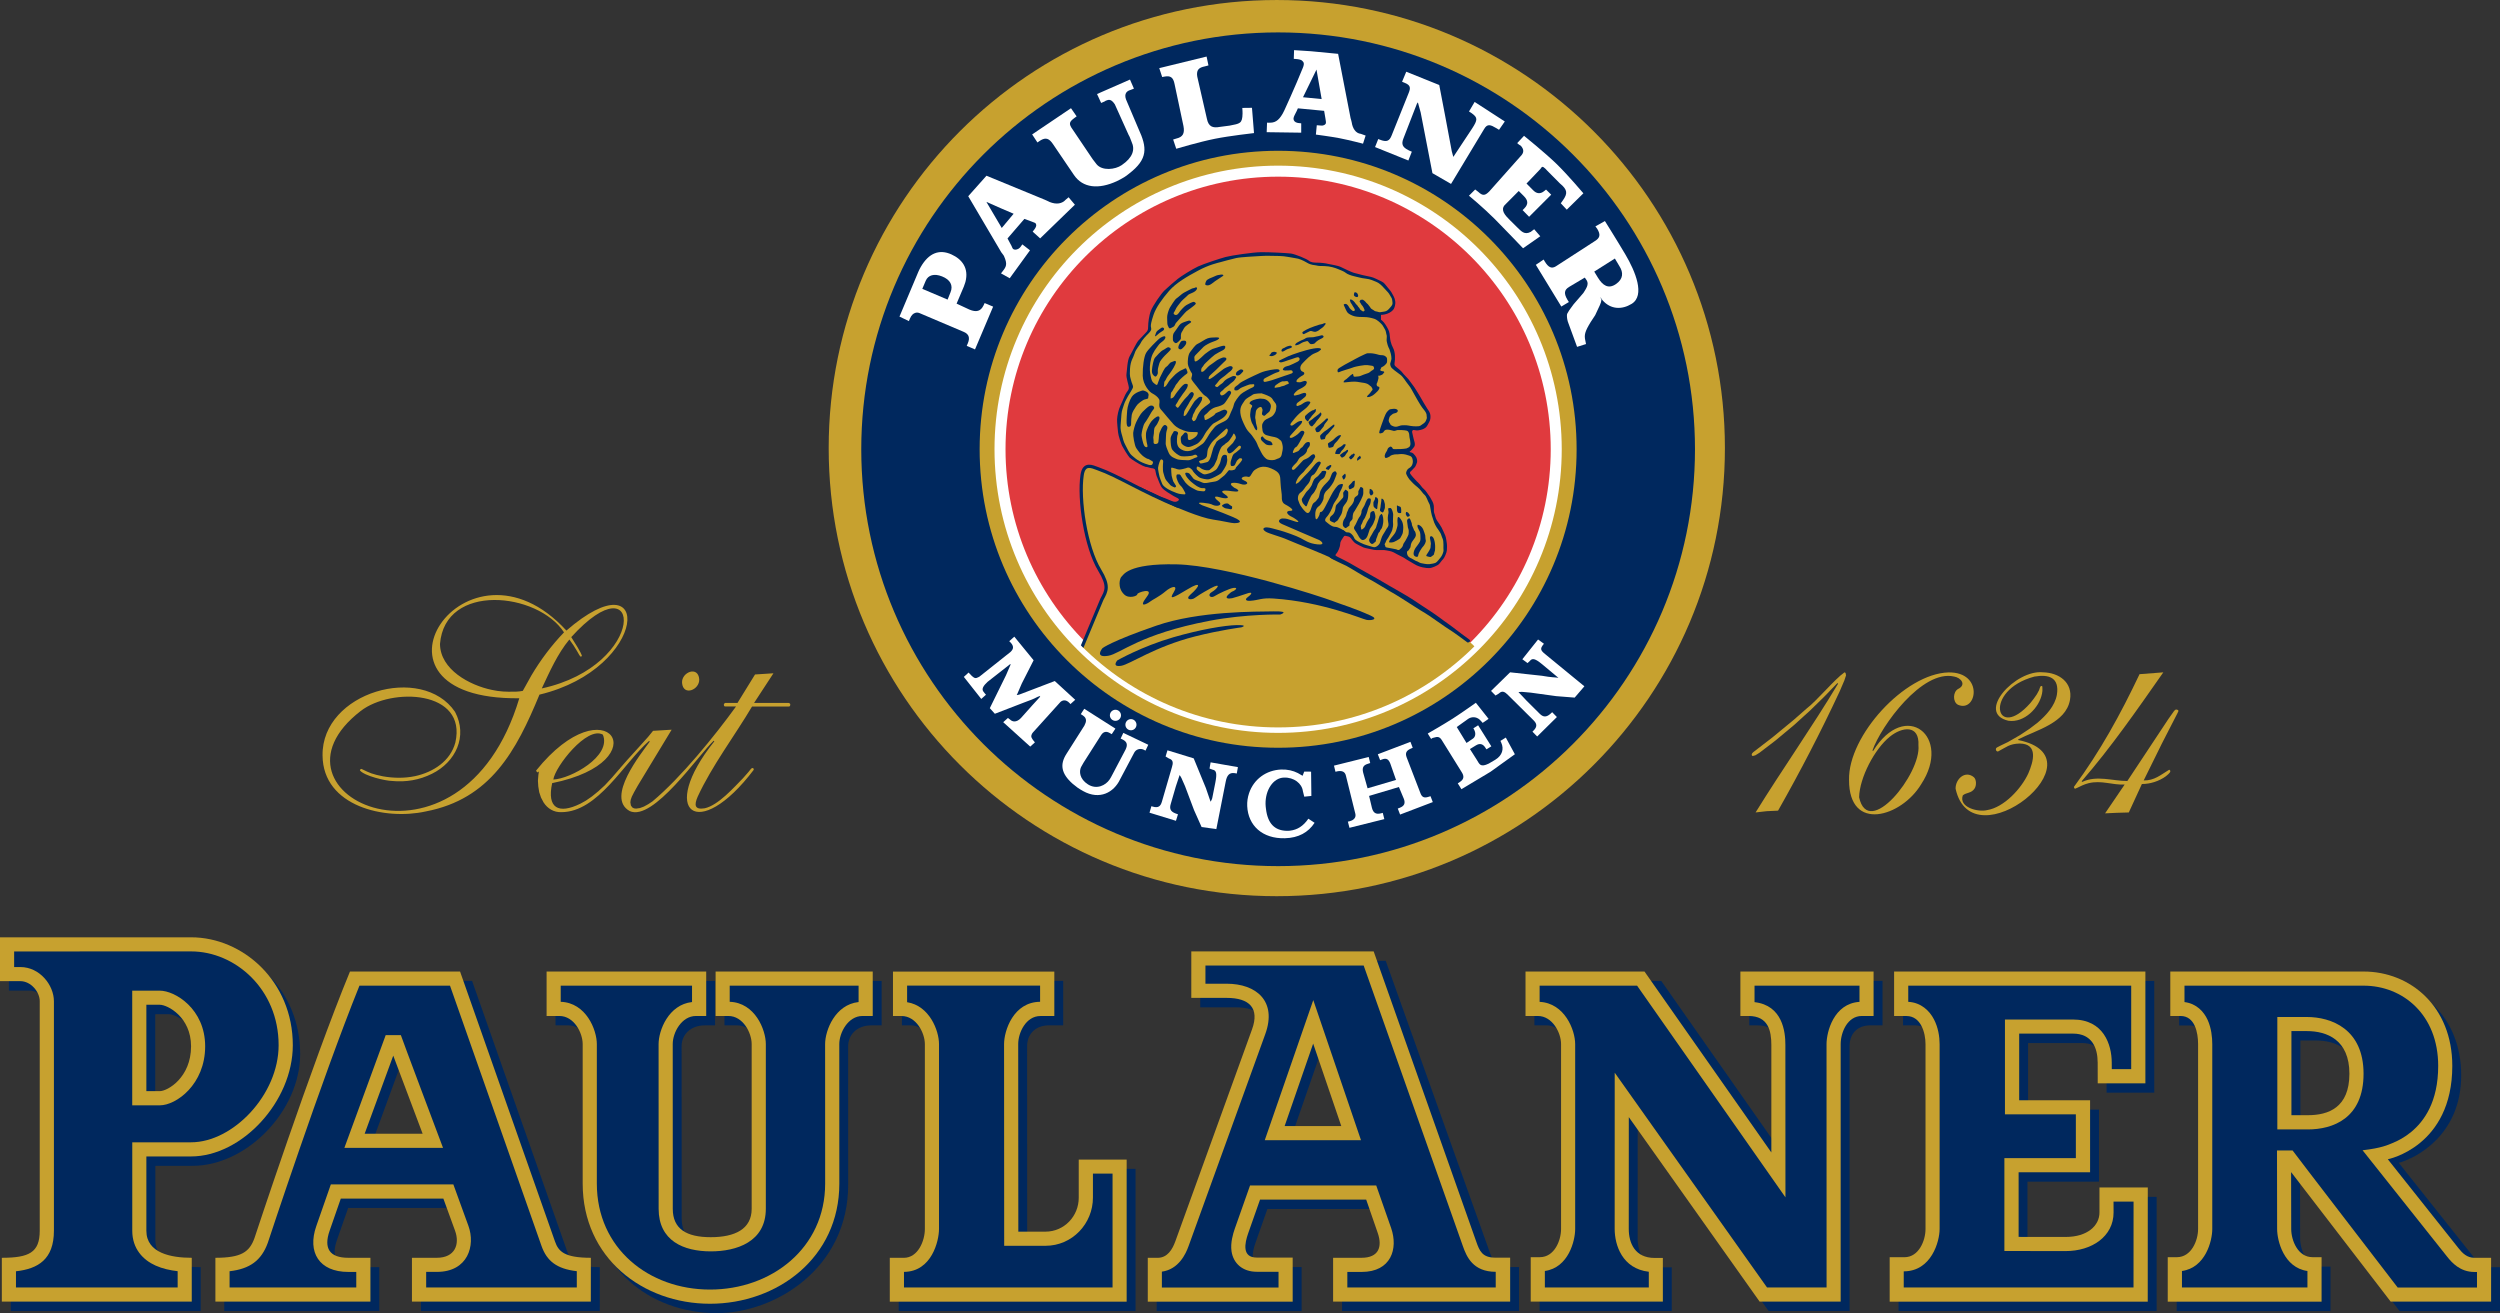 <?xml version="1.0" encoding="UTF-8" standalone="no"?>
<svg
   xmlns:dc="http://purl.org/dc/elements/1.1/"
   xmlns:cc="http://creativecommons.org/ns#"
   xmlns:rdf="http://www.w3.org/1999/02/22-rdf-syntax-ns#"
   xmlns:svg="http://www.w3.org/2000/svg"
   xmlns="http://www.w3.org/2000/svg"
   xmlns:sodipodi="http://sodipodi.sourceforge.net/DTD/sodipodi-0.dtd"
   xmlns:inkscape="http://www.inkscape.org/namespaces/inkscape"
   version="1.1"
   id="Layer_1"
   x="0px"
   y="0px"
   width="594"
   height="312"
   viewBox="0 0 594 312"
   enable-background="new 0 0 1167.87 819.213"
   xml:space="preserve"><rect x="0" y="0" width="594" height="312" fill="#333333" stroke="none"/><defs
   id="defs120"><clipPath
     clipPathUnits="userSpaceOnUse"
     id="clipPath2938"><path
       id="path2940"
       d="m 804.552,728.853 c 0,-3.779 3.063,-6.844 6.844,-6.844 3.781,0 6.844,3.064 6.844,6.844 0,3.78 -3.063,6.845 -6.844,6.845 -3.781,0 -6.844,-3.065 -6.844,-6.845" /></clipPath><clipPath
     clipPathUnits="userSpaceOnUse"
     id="clipPath2946"><path
       id="path2948"
       d="m 804.552,728.853 c 0,-3.779 3.063,-6.844 6.844,-6.844 3.781,0 6.844,3.064 6.844,6.844 0,3.78 -3.063,6.845 -6.844,6.845 -3.781,0 -6.844,-3.065 -6.844,-6.845" /></clipPath><clipPath
     clipPathUnits="userSpaceOnUse"
     id="clipPath2950"><path
       id="path2952"
       d="m 804.552,728.853 c 0,-3.779 3.063,-6.844 6.844,-6.844 3.781,0 6.844,3.064 6.844,6.844 0,3.78 -3.063,6.845 -6.844,6.845 -3.781,0 -6.844,-3.065 -6.844,-6.845" /></clipPath></defs>
<path
   style="fill:#00285e;fill-rule:evenodd"
   clip-rule="evenodd"
   d="m 36.89,240.971 h 3.196 c 1.815,0 7.415,2.896 7.415,9.857 0,7.444 -5.59,10.668 -7.415,10.668 H 36.89 V 240.971 M 2.114,235.352 V 224.935 H 47.53 c 12.271,0 23.789,10.282 23.789,25.507 0,13.507 -12.686,26.55 -25.546,26.56 l -8.863,0.01 v 17.649 c 0,5.339 5.918,6.42 10.775,6.42 v 10.417 H 2.559 v -10.417 c 6.449,0 9.017,-1.236 9.017,-6.42 v -54.539 c 0,-2.221 -2.114,-4.76 -4.625,-4.76 H 2.114 z"
   id="path3"
   clip-path="none" /><path
   style="fill:#00285e;fill-rule:evenodd"
   clip-rule="evenodd"
   d="m 95.175,253.049 7.357,18.556 H 88.388 l 6.787,-18.556 m 39.545,44.16 -22.553,-64.155 H 85.27 c -9.104,22.061 -22.688,63.344 -22.688,63.344 -1.188,3.292 -3.089,4.673 -9.288,4.673 l -0.01,10.417 h 36.832 v -10.417 h -5.638 c -4.441,0 -5.88,-2.23 -4.422,-6.42 l 2.674,-7.646 h 24.735 l 2.781,7.646 c 1.149,3.176 0.029,6.42 -4.345,6.42 h -5.889 v 10.417 h 42.49 l 0.01,-10.417 c -6.372,0.01 -6.961,-1.525 -7.791,-3.862 z"
   id="path5"
   clip-path="none" /><path
   style="fill:#00285e;fill-rule:evenodd"
   clip-rule="evenodd"
   d="m 161.966,289.447 -0.019,-40.849 c 0,-2.732 2.095,-4.972 5.522,-4.972 0,0 1.342,0 2.433,0 v -10.562 h -37.914 v 10.562 c 1.11,0 3.051,0 3.051,0 3.427,0 5.522,3.978 5.522,6.7 v 33.125 c 0,17.629 13.777,28.549 29.746,28.549 13.806,0 31.233,-10.581 31.223,-30.557 l -0.01,-32.845 c 0,-2.732 2.085,-4.972 5.522,-4.972 0,0 1.323,0 2.433,0 v -10.562 h -37.344 v 10.562 c 1.11,0 3.051,0 3.051,0 3.437,0 5.522,3.978 5.522,6.7 v 39.12 c 0,4.789 -3.949,6.749 -9.722,6.749 -5.764,0 -9.017,-1.96 -9.017,-6.749"
   id="path7"
   clip-path="none" /><path
   style="fill:#00285e;fill-rule:evenodd"
   clip-rule="evenodd"
   d="m 250.508,294.873 h -6.449 l -0.019,-46.284 c -0.019,-2.732 1.825,-4.972 5.271,-4.972 0,0 2.192,0 3.302,0 v -10.562 h -38.329 v 10.562 c 1.091,0 2.056,0 2.056,0 3.427,0 5.513,3.978 5.513,6.7 v 43.919 c 0,2.723 -1.583,6.835 -5.02,6.835 0,0 -2.201,0 -3.302,0 v 10.417 h 56.277 v -33.762 h -11.392 v 9.066 c 0.019,4.403 -3.437,8.081 -7.907,8.081"
   id="path9"
   clip-path="none" /><path
   style="fill:#00285e;fill-rule:evenodd"
   clip-rule="evenodd"
   d="m 313.756,250.191 -6.797,19.58 h 13.835 l -7.038,-19.58 m 40.096,47.037 c 0.792,2.23 1.574,3.823 3.563,3.823 h 3.505 v 10.446 h -42.046 v -10.417 h 6.749 c 4.007,0 5.03,-2.501 3.843,-5.928 l -2.752,-7.888 h -25.585 l -2.819,8.013 c -0.83,2.356 -1.525,5.773 2.047,5.773 h 8.902 v 10.456 h -34.438 v -10.417 h 2.346 c 2.346,0 3.514,-1.998 4.2,-3.891 l 18.238,-50.397 c 1.805,-4.991 -0.579,-7.463 -6.034,-7.463 h -8.39 v -11.055 h 44.064 l 24.61,68.944 z"
   id="path11"
   clip-path="none" /><path
   style="fill:#00285e;fill-rule:evenodd"
   clip-rule="evenodd"
   d="m 415.631,233.064 v 10.562 h 1.941 c 4.702,0 5.165,3.582 5.407,6.884 l 1.883,25.556 -30.151,-43.002 H 364.577 v 10.562 c 1.11,0 2.925,0 2.925,0 3.437,0 5.522,3.978 5.522,6.7 v 43.919 c 0,2.723 -1.583,6.7 -5.02,6.7 0,0 -1.072,0 -2.192,0 v 10.553 h 31.397 v -10.379 h -1.941 c -4.702,0 -6.16,-3.572 -6.16,-6.884 l 0.01,-26.579 31.098,43.842 h 19.242 v -62.919 c 0,-2.723 1.574,-4.962 5.02,-4.962 0,0 1.699,0 2.809,0 v -10.562 h -31.657"
   id="path13"
   clip-path="none" /><path
   style="fill:#00285e;fill-rule:evenodd"
   clip-rule="evenodd"
   d="m 512.419,284.378 h -11.479 v 5.947 c 0,3.089 -2.848,5.812 -8.033,5.802 l -11.18,-0.019 v -15.351 h 16.992 V 263.64 h -16.847 v -15.814 h 12.783 c 4.489,0 5.851,3.321 5.86,6.884 l 0.01,4.914 h 11.325 v -26.56 h -59.694 v 10.562 c 1.101,0 2.925,0 2.925,0 3.437,0 4.528,3.978 4.528,6.7 v 43.919 c 0,2.723 -1.583,6.7 -5.011,6.7 0,0 -2.404,0 -3.505,0 v 10.553 h 61.326 l 0,-27.12"
   id="path15"
   clip-path="none" /><path
   style="fill:#00285e;fill-rule:evenodd"
   clip-rule="evenodd"
   d="m 550.236,247.218 h -3.669 v 19.985 h 3.872 c 4.885,0 9.886,-1.796 9.886,-9.867 0.01,-8.071 -5.368,-10.118 -10.089,-10.118 m 3.485,64.28 v -10.553 h -2.182 c -3.437,0 -5.03,-3.978 -5.03,-6.7 l -0.019,-13.516 23.654,30.779 h 23.857 v -10.417 h -2.887 c -1.728,0 -2.307,-1.072 -3.273,-2.288 l -17.9,-22.515 c 4.065,-1.081 14.839,-6.575 14.839,-20.777 0,-14.047 -9.935,-22.428 -21.076,-22.428 h -45.937 v 10.562 h 2.443 c 3.437,0 4.171,3.978 4.171,6.7 v 43.919 c 0,2.723 -1.583,6.7 -5.02,6.7 h -2.182 v 10.552 h 36.543 z"
   id="path17"
   clip-path="none" /><path
   style="fill:#c7a12f"
   d="m 196.896,106.463 c 0,-58.806 47.674,-106.461 106.471,-106.461 58.797,0 106.471,47.665 106.471,106.461 0,58.816 -47.674,106.471 -106.471,106.471 -58.806,0 -106.471,-47.665 -106.471,-106.471"
   id="path19"
   clip-path="none" /><circle
   d="m 820.198,728.853 c 0,4.861 -3.941,8.802 -8.802,8.802 -4.861,0 -8.802,-3.941 -8.802,-8.802 0,-4.861 3.941,-8.802 8.802,-8.802 4.861,0 8.802,3.941 8.802,8.802 z"
   style="fill:none;stroke:#00285e;stroke-width:2.913;stroke-miterlimit:3.864"
   sodipodi:ry="8.802"
   sodipodi:rx="8.802"
   sodipodi:cy="728.85303"
   sodipodi:cx="811.396"
   stroke-miterlimit="3.864"
   cx="811.396"
   cy="728.853"
   r="8.802"
   id="circle21"
   transform="matrix(9.655,0,0,9.655,-7530.346,-6930.33)"
   clip-path="none" /><path
   style="fill:#ffffff;fill-rule:evenodd"
   clip-rule="evenodd"
   d="m 231.662,83.022 4.306,-10.166 -2.018,-0.85 -0.27,0.579 c -0.666,1.361 -1.67,1.68 -3.36,0.965 l -3.032,-1.41 1.719,-4.045 c 0.145,-0.357 0.27,-0.724 0.377,-1.091 0.859,-3.302 -0.801,-5.416 -3.321,-6.555 -2.858,-1.294 -5.368,-0.367 -7.299,2.993 -0.203,0.357 -0.396,0.734 -0.56,1.12 l -4.489,10.659 2.24,1.072 0.232,-0.57 c 0.367,-0.869 0.792,-1.255 1.361,-1.41 0.299,-0.077 0.647,-0.048 0.975,0.097 l 10.456,4.441 c 1.188,0.502 1.545,1.361 0.985,2.694 l -0.27,0.628 1.97,0.85"
   id="path23"
   clip-path="none" /><path
   style="fill:#00285e;fill-rule:evenodd"
   clip-rule="evenodd"
   d="m 225.146,71.185 -6.005,-2.558 0.811,-1.921 c 0.57,-1.361 2.037,-1.767 3.872,-1.033 1.96,0.772 2.684,2.134 2.027,3.756 l -0.705,1.757"
   id="path25"
   clip-path="none" /><path
   style="fill:#ffffff;fill-rule:evenodd"
   clip-rule="evenodd"
   d="m 239.907,66.116 4.818,-6.642 -1.815,-1.41 -0.473,0.647 c -0.058,0.068 -0.116,0.126 -0.174,0.183 -0.492,0.463 -1.188,0.55 -1.554,0.251 -0.183,-0.174 -0.222,-0.434 -0.406,-0.782 l -0.299,-0.55 -0.618,-1.159 4.007,-4.644 1.69,0.618 0.666,0.261 c 0.126,0.048 0.261,0.097 0.328,0.212 0.068,0.116 0.405,0.502 -0.357,1.477 l -0.357,0.463 1.776,1.603 8.255,-8.004 -1.496,-1.767 -0.666,0.56 c -0.85,0.956 -2.172,1.236 -3.852,0.56 -0.251,-0.097 -0.85,-0.444 -1.11,-0.521 l -13.883,-5.716 -4.335,4.866 7.859,13.333 c 0.145,0.251 0.512,0.608 0.628,0.879 0.898,1.97 0.521,2.558 -0.309,3.62 l -0.396,0.502 2.076,1.159"
   id="path27"
   clip-path="none" /><path
   style="fill:#00285e;fill-rule:evenodd"
   clip-rule="evenodd"
   d="m 238.015,54.164 -3.649,-6.198 c 0.879,0.434 6.469,2.819 6.469,2.819 l -2.819,3.379"
   id="path29"
   clip-path="none" /><path
   style="fill:#ffffff;fill-rule:evenodd"
   clip-rule="evenodd"
   d="m 246.492,33.851 0.55,-0.377 c 0.106,-0.068 0.203,-0.126 0.309,-0.193 1.139,-0.628 1.921,-0.405 2.829,0.946 l 4.972,7.328 c 2.124,3.147 5.889,3.485 10.224,1.487 0.599,-0.28 1.168,-0.608 1.747,-0.946 0.56,-0.357 0.55,-0.377 1.072,-0.782 4.634,-3.543 4.374,-6.237 2.288,-10.755 l -2.742,-6.459 c -0.657,-1.352 -0.483,-2.375 0.936,-2.752 l 0.743,-0.29 -0.936,-2.153 -7.83,3.437 0.975,2.124 0.84,-0.367 c 0.097,-0.068 0.183,-0.135 0.27,-0.174 0.695,-0.27 1.255,-0.463 2.143,0.869 l 3.263,7.241 c 0.309,0.473 0.483,1.13 0.705,1.632 0.898,1.883 0.299,3.775 -2.336,5.571 -1.554,1.072 -4.615,1.41 -5.957,-0.193 -0.328,-0.386 -0.647,-0.801 -0.946,-1.226 l -4.75,-7.048 c -1.004,-1.371 -0.821,-1.825 0.425,-2.742 l 0.521,-0.377 -1.342,-1.941 -9.23,6.227 1.255,1.912"
   id="path31"
   clip-path="none" /><path
   style="fill:#ffffff;fill-rule:evenodd"
   clip-rule="evenodd"
   d="m 279.472,35.347 c 0,0 5.436,-1.622 9.201,-2.375 3.447,-0.695 9.278,-1.352 9.278,-1.352 l -0.483,-6.005 -2.298,0.029 0.048,0.753 c 0.01,0.203 0.01,0.396 0.01,0.589 -0.048,2.414 -0.618,2.375 -3.099,2.867 l -2.298,0.299 c -1.69,0.319 -2.703,-0.039 -3.08,-1.97 l -2.278,-9.954 c -0.029,-0.154 -0.048,-0.309 -0.058,-0.463 -0.039,-1.159 0.425,-1.719 1.883,-1.999 l 0.83,-0.222 -0.444,-2.105 -11.248,2.752 0.695,2.114 0.512,-0.097 c 1.477,-0.29 2.124,0.183 2.433,1.767 l 2.114,9.983 c 0.338,1.776 -0.183,2.607 -1.67,2.954 l -0.782,0.241 0.734,2.192"
   id="path33"
   clip-path="none" /><path
   style="fill:#ffffff;fill-rule:evenodd"
   clip-rule="evenodd"
   d="m 300.963,31.408 8.206,0.116 v -2.221 l -0.599,-0.068 c -0.077,0 -0.164,-0.01 -0.232,-0.029 -0.657,-0.116 -1.014,-0.55 -1.004,-1.014 0.019,-0.241 0.097,-0.531 0.28,-0.869 l 0.473,-0.927 0.29,-0.657 6.237,0.599 0.29,1.699 0.116,0.743 c 0.029,0.135 0.039,0.396 0,0.531 -0.077,0.212 -0.406,0.599 -1.149,0.521 l -1.004,-0.077 -0.212,2.221 c 0,0 3.534,0.463 5.561,0.85 2.336,0.454 5.638,1.313 5.638,1.313 l 0.618,-1.931 -1.139,-0.405 c -1.274,-0.135 -1.97,-1.381 -2.163,-2.713 -0.039,-0.27 -0.193,-0.753 -0.27,-1.014 l -2.964,-15.283 -6.449,-0.618 -4.016,-0.261 -0.068,2.076 c 0,0 1.747,0.01 2.076,0.531 0.145,0.203 0.57,0.405 0.077,1.593 -1.854,4.596 -4.374,10.06 -4.374,10.06 -0.135,0.261 -0.261,0.531 -0.406,0.801 -1.062,1.863 -1.97,2.221 -3.321,2.182 l -0.406,-0.01 -0.087,2.259"
   id="path35"
   clip-path="none" /><path
   style="fill:#00285e;fill-rule:evenodd"
   clip-rule="evenodd"
   d="m 309.594,23.105 3.205,-6.575 c 0.183,0.956 1.226,7.009 1.226,7.009 L 309.594,23.105"
   id="path37"
   clip-path="none" /><path
   style="fill:#ffffff;fill-rule:evenodd"
   clip-rule="evenodd"
   d="m 326.712,34.942 7.917,3.196 0.821,-2.095 -0.608,-0.261 c -0.097,-0.039 -0.193,-0.097 -0.28,-0.145 -1.265,-0.647 -1.661,-1.342 -1.12,-2.703 l 3.225,-8.313 c -0.019,0 0.222,-0.299 0.222,-0.299 l 0.666,2.414 2.79,14.405 4.422,2.558 7.849,-13.024 c 0.772,-1.361 1.554,-1.033 2.935,-0.212 l 0.618,0.377 1.371,-1.979 -7.164,-4.644 -1.342,2.269 0.55,0.348 c 0.087,0.068 0.174,0.135 0.261,0.193 1.226,0.927 1.265,1.448 -0.039,3.456 l -4.499,6.797 -0.367,-1.342 C 344.65,34.16 341.966,20.199 341.966,20.199 l -7.84,-3.157 -0.994,2.385 0.618,0.251 c 1.381,0.55 1.448,1.178 0.965,2.375 l -4.065,10.137 c -0.502,1.245 -1.081,1.69 -2.848,0.975 l -0.328,-0.135 -0.763,1.912"
   id="path39"
   clip-path="none" /><path
   style="fill:#ffffff;fill-rule:evenodd"
   clip-rule="evenodd"
   d="m 349.024,46.498 c 0,0 3.369,2.781 6.102,5.513 2.549,2.558 6.749,6.98 6.749,6.98 l 4.094,-2.858 -1.448,-1.67 -0.821,0.628 c -1.525,0.821 -2.298,-0.222 -3.215,-1.081 l -1.719,-1.699 c -1.216,-1.197 -2.23,-2.375 -1.294,-3.534 l 3.379,-3.398 1.216,1.216 c 0.965,0.975 1.149,1.873 0.106,2.925 l -0.405,0.405 1.545,1.583 5.252,-5.252 -1.226,-1.216 -0.415,0.338 c -1.004,0.84 -1.912,0.579 -2.626,-0.154 l -1.603,-1.612 3.321,-3.485 c 0,0 0.232,-0.434 0.434,-0.483 0.338,-0.087 1.197,0.936 1.197,0.936 l 2.993,3.012 c 1.873,1.516 1.796,2.423 0.753,3.929 l -0.55,0.782 1.419,1.516 3.949,-3.891 c 0,0 -3.717,-4.403 -6.459,-7.058 -2.761,-2.665 -7.646,-6.604 -7.646,-6.604 l -1.622,1.738 0.396,0.338 c 0,0 0.425,0.241 0.473,0.299 0.772,0.869 0.772,1.651 -0.068,2.481 l -7.434,8.361 c -0.965,0.965 -1.525,1.139 -2.616,0.106 l -0.734,-0.57 -1.477,1.477"
   id="path41"
   clip-path="none" /><path
   style="fill:#ffffff;fill-rule:evenodd"
   clip-rule="evenodd"
   d="m 364.915,62.921 6.053,9.915 1.796,-1.072 -0.348,-0.56 c -0.83,-1.41 -0.83,-2.298 0.415,-3.041 l 3.717,-2.211 0.463,0.676 c 0.589,0.975 -0.193,2.008 -0.801,2.983 l -2.336,2.703 -1.004,1.381 c -0.454,0.801 -0.57,0.772 -0.57,1.332 0,0.705 0.222,1.41 0.222,1.41 l 2.192,5.976 2.124,-0.666 -0.154,-0.782 c -0.328,-1.371 -0.116,-2.192 1.265,-4.451 l 1.072,-1.632 c 1.11,-2.462 1.381,-2.713 1.487,-3.688 l -0.28,-0.55 0.029,-0.01 0.512,0.714 c 1.96,2.221 4.605,2.259 6.913,0.85 3.263,-2.008 0.879,-7.733 -1.487,-11.73 -1.815,-3.08 -4.866,-7.946 -4.866,-7.946 l -2.259,1.265 0.444,0.599 c 0.821,1.371 0.676,2.143 -0.618,2.925 l -9.249,5.986 c -0.956,0.579 -1.728,0.28 -2.587,-1.139 l -0.29,-0.492 -1.854,1.255"
   id="path43"
   clip-path="none" /><path
   style="fill:#00285e;fill-rule:evenodd"
   clip-rule="evenodd"
   d="m 378.789,64.533 4.905,-3.109 1.11,1.873 c 0.898,1.41 0.936,2.974 -0.859,4.2 -1.796,1.245 -3.138,0.328 -4.277,-1.525 l -0.879,-1.439"
   id="path45"
   clip-path="none" /><path
   style="fill:#ffffff;fill-rule:evenodd"
   clip-rule="evenodd"
   d="m 229.007,160.828 4.142,5.242 1.12,-1.004 -0.309,-0.348 -0.299,-0.386 c -0.512,-0.666 0.039,-1.439 0.975,-2.317 l 5.416,-4.248 0.058,0.106 -0.029,0.116 -1.052,2.443 -3.852,7.83 1.197,1.332 6.778,-2.616 c 1.95,-0.734 2.211,-0.792 3.369,-1.4 l 0.637,-0.232 -0.106,0.29 -1.747,1.912 -2.742,3.07 c -1.11,1.159 -2.085,0.84 -2.539,0.377 l -0.541,-0.406 -1.12,1.004 6.42,5.802 1.11,-1.004 -0.357,-0.444 c -0.068,-0.087 -0.135,-0.174 -0.193,-0.261 -0.425,-0.618 -0.367,-0.83 -0.145,-1.342 0.087,-0.164 0.145,-0.222 0.203,-0.29 l 6.565,-7.27 c 0.444,-0.396 1.274,-0.695 2.163,0.27 l 0.203,0.241 1.139,-1.023 -4.856,-4.46 -4.2,1.603 c -2.51,0.956 -3.061,1.149 -3.659,1.4 -0.434,0.203 -0.811,0.27 -0.811,0.27 -0.077,-0.019 -0.589,0.222 -0.261,-0.154 l 1.091,-2.53 2.809,-5.522 -4.586,-5.609 -1.207,1.081 0.357,0.348 c 0.772,0.859 0.695,1.516 -0.077,2.221 l -7.338,5.831 c -0.087,0.087 -0.415,0.203 -0.512,0.251 -0.57,0.299 -1.004,-0.019 -1.834,-0.936 l -0.251,-0.27 -1.13,1.033"
   id="path47"
   clip-path="none" /><path
   style="fill:#ffffff;fill-rule:evenodd"
   clip-rule="evenodd"
   d="m 347.238,187.513 6.913,-4.142 5.783,-4.161 -2.153,-3.968 -1.274,0.792 0.203,0.454 c 0.666,1.496 0.212,2.993 -1.352,3.978 l -1.632,0.965 c -1.989,0.956 -2.172,0.183 -2.848,-0.917 l -1.622,-2.539 1.419,-0.869 c 0.898,-0.55 1.661,-0.406 2.259,0.56 l 0.241,0.377 1.168,-0.714 -3.138,-5.001 -1.13,0.714 0.203,0.367 c 0.454,0.908 0.27,1.738 -0.386,2.143 l -1.448,0.975 -2.317,-3.785 2.713,-1.941 c 0.695,-0.483 1.863,-0.618 2.771,0.222 l 0.676,0.734 1.4,-0.956 -3.022,-3.823 c 0,0 -3.302,2.356 -5.484,3.756 -2.269,1.458 -5.947,3.553 -5.947,3.553 l 0.801,1.284 0.328,-0.222 c 0,0 0.502,-0.126 0.56,-0.145 0.608,-0.203 1.159,-0.154 1.632,0.618 l 4.769,7.675 c 0.57,0.908 0.55,1.641 -0.434,2.288 l -0.521,0.338 0.869,1.39"
   id="path49"
   clip-path="none" /><path
   style="fill:#ffffff;fill-rule:evenodd"
   clip-rule="evenodd"
   d="m 331.723,185.303 -6.787,1.999 -1.052,-3.736 c -0.29,-1.178 0.048,-1.786 1.178,-2.105 l 0.502,-0.164 -0.357,-1.439 -8.255,2.056 0.357,1.458 0.483,-0.116 c 1.11,-0.212 1.767,0.145 1.979,0.975 l 2.259,9.114 c 0.203,0.811 -0.261,1.496 -1.342,1.776 l -0.434,0.097 0.377,1.468 8.284,-2.066 -0.367,-1.487 -0.444,0.116 c -1.178,0.299 -1.825,-0.106 -2.134,-1.303 l -0.676,-2.838 7.086,-2.114 1.178,2.819 c 0.396,1.052 0.106,1.699 -0.994,2.124 l -0.454,0.174 0.55,1.429 7.772,-2.964 -0.541,-1.4 -0.589,0.183 c -1.004,0.309 -1.468,-0.029 -1.796,-0.869 l -3.283,-8.535 c -0.377,-0.994 -0.106,-1.603 0.927,-2.056 l 0.512,-0.232 -0.541,-1.41 -7.753,2.954 0.55,1.41 0.444,-0.174 c 1.081,-0.425 1.593,-0.019 1.989,1.014 l 1.313,3.765 0.058,0.077"
   id="path51"
   clip-path="none" /><path
   style="fill:#ffffff;fill-rule:evenodd"
   clip-rule="evenodd"
   d="m 365.234,174.991 4.682,-4.625 -1.12,-1.149 -0.377,0.348 c -0.068,0.058 -0.135,0.116 -0.203,0.174 -0.85,0.676 -1.554,0.666 -2.356,-0.126 l -3.109,-3.089 c -0.309,-0.309 -1.67,-1.815 -1.97,-2.076 0,0 0.657,-0.116 1.352,-0.019 l 1.583,0.145 6.034,0.83 4.393,0.348 2.307,-2.684 -8.873,-7.28 c -1.188,-0.965 -1.815,-1.39 -1.081,-2.385 l 0.338,-0.454 -1.39,-1.004 -3.736,4.692 1.236,0.917 c 0,0 0.492,-0.444 0.55,-0.512 0.579,-0.724 1.255,-0.589 2.935,0.801 l 2.896,2.414 c 0.299,0.28 0.956,0.801 0.956,0.801 -0.801,-0.154 -1.516,-0.058 -3.92,-0.492 l -7.56,-0.821 -4.528,4.422 1.062,1.091 0.792,-0.473 c 0.821,-0.811 1.458,-0.367 2.172,0.348 l 6.092,6.034 c 0.734,0.743 0.975,1.448 -0.077,2.481 l -0.203,0.203 1.12,1.139"
   id="path53"
   clip-path="none" /><path
   style="fill:#ffffff;fill-rule:evenodd"
   clip-rule="evenodd"
   d="m 273.119,193.094 6.285,1.931 0.483,-1.545 -0.492,-0.174 c -0.087,-0.029 -0.154,-0.058 -0.222,-0.087 -1.023,-0.425 -1.342,-1.043 -1.023,-2.134 l 1.226,-4.229 c 0.135,-0.425 0.801,-2.336 0.898,-2.703 0,0 0.415,0.531 0.637,1.168 l 0.647,1.458 2.143,5.696 1.796,4.026 3.505,0.492 2.221,-11.248 c 0.28,-1.506 0.85,-2.211 2.076,-2.056 l 0.56,0.097 0.27,-1.516 -6.488,-1.139 -0.261,1.477 c 0,0 0.657,0.251 0.753,0.27 0.908,0.164 1.043,0.936 0.628,3.07 l -0.734,3.698 c -0.097,0.396 -0.396,0.84 -0.396,0.84 -0.241,-0.772 -0.348,-0.946 -1.12,-3.263 l -2.887,-7.038 -6.237,-1.912 -0.444,1.468 0.782,0.473 c 1.101,0.338 1.023,1.11 0.724,2.066 l -2.394,8.235 c -0.299,1.004 -0.811,1.545 -2.211,1.12 l -0.27,-0.087 -0.454,1.545"
   id="path55"
   clip-path="none" /><path
   style="fill:#e03a3e"
   d="m 237.291,106.463 c 0,-36.485 29.572,-66.076 66.076,-66.076 36.504,0 66.076,29.582 66.076,66.076 0,36.494 -29.572,66.086 -66.076,66.086 -36.504,0 -66.076,-29.591 -66.076,-66.086"
   id="path57"
   clip-path="none" /><circle
   d="m 818.24,728.853 c 0,3.78 -3.064,6.844 -6.844,6.844 -3.78,0 -6.844,-3.064 -6.844,-6.844 0,-3.78 3.064,-6.844 6.844,-6.844 3.78,0 6.844,3.064 6.844,6.844 z"
   style="fill:none;stroke:#ffffff;stroke-width:0.271;stroke-miterlimit:3.864"
   sodipodi:ry="6.8439999"
   sodipodi:rx="6.8439999"
   sodipodi:cy="728.85303"
   sodipodi:cx="811.396"
   stroke-miterlimit="3.864"
   cx="811.396"
   cy="728.853"
   r="6.844"
   id="circle59"
   transform="matrix(9.655,0,0,9.655,-7530.346,-6930.33)"
   clip-path="none" /><path
   style="fill:#c7a12f;fill-rule:evenodd"
   id="path69"
   d="m 806.552,733.756 0.396,-0.959 c 0,0 0.203,-0.369 0.203,-0.461 0,-0.092 0.027,-0.276 -0.083,-0.396 -0.111,-0.119 -0.461,-1.088 -0.452,-1.3 0.009,-0.212 -0.087,-1.056 -0.043,-1.154 0.043,-0.1 0.107,-0.237 0.209,-0.211 0.102,0.028 0.664,0.269 0.738,0.305 0.073,0.037 0.645,0.369 0.728,0.378 0.083,0.01 0.451,0.222 0.525,0.222 0.074,0 0.295,0.037 0.295,-0.019 0,-0.056 -0.037,-0.12 -0.109,-0.147 -0.074,-0.027 -0.375,-0.228 -0.414,-0.308 -0.038,-0.079 -0.084,-0.172 -0.103,-0.245 -0.019,-0.074 -0.019,-0.186 -0.074,-0.186 -0.055,0 -0.23,-0.018 -0.276,-0.036 -0.046,-0.018 -0.276,-0.176 -0.332,-0.23 -0.056,-0.054 -0.185,-0.36 -0.212,-0.415 -0.027,-0.055 -0.083,-0.277 -0.083,-0.341 0,-0.065 0.073,-0.406 0.101,-0.498 0.028,-0.092 0.194,-0.378 0.194,-0.424 0,-0.046 -0.056,-0.397 -0.056,-0.47 0,-0.074 0.152,-0.426 0.203,-0.555 0.05,-0.128 0.305,-0.341 0.313,-0.404 0.009,-0.065 0.101,-0.471 0.138,-0.535 0.037,-0.064 0.369,-0.517 0.498,-0.609 0.129,-0.092 0.83,-0.488 0.959,-0.516 0.129,-0.028 0.774,-0.176 0.987,-0.193 0.211,-0.019 0.755,0.018 0.838,0.027 0.083,0.009 0.415,0.102 0.479,0.147 0.064,0.045 0.377,0.1 0.443,0.083 0.065,-0.017 0.433,0.129 0.516,0.166 0.083,0.037 0.461,0.139 0.554,0.157 0.092,0.018 0.313,0.147 0.405,0.221 0.092,0.073 0.193,0.258 0.203,0.305 0.009,0.046 0.009,0.175 -0.027,0.221 -0.037,0.046 -0.074,0.102 -0.13,0.111 -0.056,0.009 -0.176,0 -0.212,0.036 -0.038,0.037 -0.009,0.12 0.027,0.157 0.037,0.036 0.148,0.165 0.176,0.23 0.027,0.064 -0.01,0.129 0.027,0.258 0.037,0.129 0.155,0.265 0.12,0.36 -0.035,0.095 -0.037,0.192 -0.009,0.239 0.027,0.046 0.192,0.185 0.249,0.239 0.055,0.056 0.258,0.314 0.304,0.406 0.046,0.092 0.101,0.229 0.166,0.313 0.063,0.083 0.157,0.177 0.166,0.24 0.009,0.065 -0.009,0.12 -0.028,0.175 -0.018,0.056 -0.092,0.194 -0.157,0.186 -0.063,-0.011 -0.284,0.037 -0.284,0.037 0,0 0.046,0.129 0.055,0.212 0.009,0.082 0.037,0.192 0,0.229 -0.037,0.037 -0.092,0.12 -0.147,0.111 -0.056,-0.01 0.073,0.018 0.128,0.055 0.057,0.037 0.083,0.139 0.083,0.185 0,0.046 -0.009,0.166 -0.083,0.185 -0.072,0.018 -0.072,0.074 -0.055,0.12 0.02,0.046 0.157,0.184 0.212,0.249 0.056,0.063 0.24,0.322 0.277,0.378 0.036,0.055 0.073,0.193 0.092,0.249 0.019,0.055 0.046,0.248 0.103,0.322 0.054,0.073 0.138,0.239 0.166,0.295 0.026,0.056 0.035,0.23 0.035,0.341 0,0.111 -0.083,0.295 -0.175,0.369 -0.092,0.074 -0.341,0.092 -0.406,0.064 -0.063,-0.027 -0.304,-0.258 -0.413,-0.286 -0.111,-0.027 -0.277,-0.11 -0.332,-0.119 -0.056,-0.01 -0.203,-0.074 -0.286,-0.046 -0.083,0.027 -0.186,0 -0.26,-0.019 -0.072,-0.019 -0.279,-0.087 -0.313,-0.147 -0.033,-0.062 -0.138,-0.13 -0.24,-0.166 -0.101,-0.037 -0.175,-0.056 -0.192,0.009 -0.019,0.064 -0.13,0.341 -0.13,0.341 0,0 -0.027,0.12 0.028,0.185 0.055,0.064 0.23,0.129 0.322,0.203 0.092,0.073 0.517,0.313 0.627,0.388 0.109,0.073 0.378,0.156 0.517,0.267 0.139,0.111 0.534,0.304 0.645,0.396 0.111,0.092 0.489,0.351 0.608,0.425 0.12,0.073 0.295,0.229 0.36,0.267 0.064,0.037 0.046,0.028 0.221,0.148 0.175,0.119 0.23,0.238 0.277,0.313 0.046,0.074 -0.025,0.954 -0.31,1.398 -0.285,0.442 -1.299,1.899 -2.629,2.121 -1.33,0.222 -2.438,0.539 -3.768,0.349 -1.33,-0.19 -2.309,-1.296 -2.977,-1.964 -0.57,-0.57 -0.508,-1.235 -0.476,-1.615 0.033,-0.381 0.36,-0.419 0.36,-0.419"
   clip-rule="evenodd"
   clip-path="url(#clipPath2950)"
   transform="matrix(9.655,0,0,9.655,-7530.346,-6930.33)" /><path
   style="fill:#00285e;fill-rule:evenodd"
   id="path71"
   d="m 807.543,731.987 c 0.042,-0.028 0.133,-0.329 1.353,-0.302 1.219,0.028 3.574,0.8 3.826,0.897 0.23,0.09 0.527,0.173 0.953,0.365 0.204,0.091 0.008,0.126 -0.105,0.104 -0.111,-0.021 -1.077,-0.443 -2.284,-0.525 -0.309,-0.021 -0.361,0.042 -0.574,0.056 -0.105,0.007 -0.147,-0.028 -0.063,-0.091 0.146,-0.11 0.077,-0.119 0.014,-0.099 -0.187,0.063 -0.345,0.114 -0.398,0.126 -0.1,0.021 -0.197,0.008 -0.092,-0.091 0.104,-0.098 0.09,-0.06 0.146,-0.098 0.059,-0.038 0.07,-0.077 -0.028,-0.063 -0.098,0.015 -0.363,0.141 -0.462,0.203 -0.098,0.063 -0.188,-0.035 -0.063,-0.104 0.126,-0.07 0.262,-0.248 -0.028,-0.092 -0.248,0.135 -0.355,0.21 -0.393,0.238 -0.07,0.057 -0.256,0.048 -0.105,-0.084 0.225,-0.196 0.294,-0.35 -0.077,-0.126 -0.371,0.225 -0.455,0.259 -0.336,0.07 0.119,-0.189 -0.057,-0.147 -0.204,-0.021 -0.146,0.126 -0.328,0.21 -0.378,0.252 -0.049,0.042 -0.32,0.193 -0.076,-0.126 0.182,-0.237 -0.245,-0.098 -0.239,-0.056 0.008,0.042 -0.204,0.12 -0.322,0.007 -0.177,-0.166 -0.107,-0.412 -0.065,-0.44"
   clip-rule="evenodd"
   clip-path="none"
   transform="matrix(9.655,0,0,9.655,-7530.346,-6930.33)" /><path
   style="fill:#00285e;fill-rule:evenodd"
   id="path73"
   d="m 807.074,733.747 c 0,0 -0.21,0.246 0.141,0.188 0.301,-0.049 0.764,-0.532 2.494,-0.861 0.897,-0.171 1.738,-0.154 1.738,-0.154 0,0 0.267,-0.085 -0.161,-0.078 -0.428,0.008 -1.84,-0.011 -2.888,0.352 -1.114,0.384 -1.324,0.553 -1.324,0.553"
   clip-rule="evenodd"
   clip-path="none"
   transform="matrix(9.655,0,0,9.655,-7530.346,-6930.33)" /><path
   style="fill:#00285e;fill-rule:evenodd"
   id="path75"
   d="m 807.438,734.049 c 0,0 -0.147,0.172 0.098,0.132 0.211,-0.034 0.82,-0.469 1.815,-0.722 0.62,-0.157 1.142,-0.224 1.142,-0.224 0,0 0.188,-0.06 -0.111,-0.055 -0.301,0.005 -0.911,0.11 -1.563,0.299 -0.793,0.231 -1.381,0.57 -1.381,0.57"
   clip-rule="evenodd"
   clip-path="none"
   transform="matrix(9.655,0,0,9.655,-7530.346,-6930.33)" /><path
   style="fill:none;stroke:#00285e;stroke-width:0.081;stroke-miterlimit:3.864"
   id="path77"
   d="m 806.541,733.787 0.519,-1.243 c 0.111,-0.207 0.184,-0.32 -0.056,-0.717 -0.344,-0.566 -0.521,-1.75 -0.431,-2.342 0.047,-0.312 0.252,-0.201 0.381,-0.156 0.512,0.18 1.085,0.562 1.985,0.929"
   stroke-miterlimit="3.864"
   clip-path="url(#clipPath2946)"
   transform="matrix(9.655,0,0,9.655,-7530.346,-6930.33)" /><path
   style="fill:#00285e;fill-rule:evenodd"
   id="path79"
   d="m 808.843,730.258 c 0,0 0.634,0.281 0.956,0.326 0.235,0.033 0.446,0.088 0.518,0.088 0.072,0 0.287,-0.016 -0.032,-0.151 -0.317,-0.136 -0.748,-0.286 -0.748,-0.286 0,0 -0.216,-0.089 0.023,-0.064 0.239,0.025 0.192,0.05 0.278,0.068 0.115,0.023 0.184,-0.036 0.097,-0.101 -0.088,-0.063 -0.16,-0.159 0.023,-0.104 0.152,0.047 0.289,0.032 0.128,-0.071 -0.166,-0.108 0.023,-0.096 0.096,-0.088 0.065,0.008 0.306,0.053 0.214,-0.031 -0.028,-0.024 -0.066,-0.035 -0.081,-0.045 -0.208,-0.144 0.034,-0.139 0.162,-0.091 0.127,0.048 0.241,-0.024 0.079,-0.088 -0.132,-0.052 -0.003,-0.121 0.105,-0.088 0.067,0.021 0.079,-0.128 0.179,-0.183 0.05,-0.027 0.162,-0.12 0.385,-0.024 0.224,0.096 0.223,0.166 0.23,0.349 0.009,0.184 0.036,0.27 0.032,0.368 -0.003,0.094 0.034,0.146 0.085,0.17 0.026,0.012 0.29,0.156 0.114,0.157 -0.058,0 -0.113,0.036 -0.015,0.111 0.046,0.035 0.075,0.032 0.173,0.104 0.095,0.072 0.061,0.083 -0.15,0.007 -0.117,-0.043 -0.152,-0.032 -0.192,-0.035 -0.041,-0.002 -0.165,0.069 -0.009,0.138 0.158,0.068 0.84,0.365 0.878,0.378 0.081,0.025 0.214,0.145 -0.005,0.122 -0.218,-0.023 -0.31,-0.1 -0.416,-0.155 -0.105,-0.057 -0.408,-0.162 -0.507,-0.188 -0.1,-0.024 -0.256,-0.076 -0.328,-0.076 -0.07,0 -0.129,0.037 -0.027,0.104 0.075,0.051 0.367,0.122 0.534,0.198 0.168,0.076 1.016,0.4 1.098,0.467 0.081,0.066 0.058,-0.066 0.101,-0.112 0.043,-0.045 0.099,-0.163 0.103,-0.253 0.002,-0.065 0.05,-0.114 0.072,-0.155 0.023,-0.041 0.092,-0.089 0.059,-0.137 -0.023,-0.033 -0.188,-0.127 -0.253,-0.124 -0.09,0.003 -0.201,-0.108 -0.218,-0.12 -0.019,-0.01 -0.064,-0.048 0.01,-0.127 0.072,-0.078 0.132,-0.214 0.152,-0.279 0.024,-0.078 0.129,-0.189 0.141,-0.252 0.013,-0.063 0.078,-0.162 0.087,-0.2 0.009,-0.039 0.059,-0.11 -0.074,-0.063 -0.052,0.019 -0.151,0.167 -0.201,0.267 -0.051,0.099 -0.107,0.21 -0.141,0.272 -0.034,0.062 -0.069,0.131 -0.108,0.134 -0.039,0.003 -0.026,0.048 -0.039,0.075 -0.012,0.027 -0.092,0.213 -0.101,0.016 -0.009,-0.198 0.089,-0.223 0.116,-0.255 0.026,-0.032 0.09,-0.123 0.09,-0.191 0,-0.069 0.033,-0.139 0.093,-0.187 0.061,-0.047 0.153,-0.188 0.165,-0.227 0.012,-0.039 0.074,-0.168 0.063,-0.187 -0.012,-0.017 -0.021,-0.082 -0.096,-0.014 -0.033,0.029 -0.058,0.144 -0.082,0.173 -0.022,0.03 -0.056,0.069 -0.098,0.108 -0.042,0.039 -0.122,0.132 -0.14,0.229 -0.02,0.1 -0.025,0.114 -0.053,0.142 -0.025,0.026 -0.028,0.045 -0.062,0.071 -0.033,0.027 -0.054,0.024 -0.084,0.119 -0.03,0.097 -0.066,0.204 -0.145,0.132 -0.076,-0.071 -0.106,-0.126 -0.135,-0.167 -0.025,-0.042 -0.044,-0.113 -0.053,-0.129 -0.009,-0.015 -0.021,-0.132 0.06,-0.186 0.08,-0.054 0.105,-0.131 0.158,-0.182 0.054,-0.052 0.081,-0.123 0.084,-0.147 0.003,-0.024 0.012,-0.084 0.066,-0.104 0.054,-0.021 0.123,-0.168 0.137,-0.194 0.015,-0.027 0.066,-0.096 0.048,-0.117 -0.018,-0.021 -0.062,-0.048 -0.167,0.087 -0.104,0.135 -0.213,0.236 -0.239,0.263 -0.027,0.027 -0.132,0.15 -0.146,0.153 -0.016,0.003 -0.096,0.084 -0.039,-0.051 0.057,-0.135 0.167,-0.197 0.188,-0.236 0.021,-0.039 0.194,-0.207 0.206,-0.24 0.013,-0.032 0.069,-0.099 0.063,-0.119 -0.006,-0.02 -0.013,-0.114 -0.132,0 -0.069,0.065 -0.138,0.071 -0.162,0.093 -0.024,0.021 -0.083,0.09 -0.141,0.152 -0.057,0.063 -0.084,0.085 -0.107,0.085 -0.024,0 -0.051,-0.024 -0.015,-0.075 0.035,-0.052 0.096,-0.09 0.126,-0.145 0.029,-0.054 0.045,-0.084 0.102,-0.113 0.057,-0.029 0.122,-0.09 0.128,-0.146 0.006,-0.056 0.057,-0.078 0.066,-0.117 0.009,-0.039 0.021,-0.107 -0.058,-0.087 -0.077,0.021 -0.102,0.12 -0.14,0.135 -0.039,0.016 -0.057,0.081 -0.103,0.094 -0.045,0.012 -0.158,0.096 -0.096,-0.033 0.063,-0.129 0.039,0.003 0.147,-0.192 0.106,-0.193 0.126,-0.227 0.116,-0.254 -0.01,-0.027 -0.063,-0.054 -0.113,0.009 -0.051,0.063 -0.162,0.123 -0.189,0.132 -0.026,0.01 -0.09,0.007 -0.033,-0.06 0.058,-0.066 0.22,-0.243 0.243,-0.264 0.024,-0.021 0.063,-0.093 0.021,-0.089 -0.042,0.003 -0.072,0.009 -0.129,0.05 -0.058,0.042 -0.087,0.065 -0.105,0.065 -0.018,0 -0.065,-0.003 -0.012,-0.074 0.053,-0.071 0.129,-0.161 0.195,-0.222 0.065,-0.06 0.176,-0.132 0.212,-0.182 0.036,-0.051 0.102,-0.108 0.018,-0.117 -0.084,-0.009 -0.17,0.078 -0.195,0.084 -0.022,0.005 -0.073,0.035 -0.092,0.029 -0.018,-0.006 -0.026,-0.053 0.021,-0.086 0.047,-0.033 0.158,-0.117 0.182,-0.142 0.024,-0.023 0.042,-0.081 -0.003,-0.093 -0.045,-0.012 -0.137,0.042 -0.17,0.045 -0.033,0.003 -0.096,0.036 -0.108,0.006 -0.012,-0.029 0.08,-0.116 0.126,-0.138 0.044,-0.02 0.152,-0.074 0.173,-0.116 0.021,-0.042 0.036,-0.072 -0.006,-0.09 -0.041,-0.018 -0.106,0.033 -0.151,0.03 -0.045,-0.003 -0.087,0.006 -0.075,-0.039 0.012,-0.045 0.116,-0.114 0.155,-0.132 0.039,-0.019 0.057,-0.071 -0.003,-0.089 -0.061,-0.019 -0.096,-0.117 -0.002,-0.21 0.093,-0.094 0.193,-0.206 0.302,-0.245 0.106,-0.039 0.114,-0.063 0.14,-0.081 0.027,-0.019 0.013,-0.067 -0.179,-0.033 -0.204,0.036 -0.515,0.145 -0.62,0.19 -0.116,0.052 -0.182,0.091 -0.206,0.1 -0.024,0.009 -0.03,0.036 0.012,0.048 0.042,0.012 0.155,-0.042 0.194,-0.051 0.039,-0.009 0.15,-0.051 0.174,-0.058 0.024,-0.006 0.081,-0.035 0.103,0.007 0.02,0.042 -0.013,0.068 -0.046,0.087 -0.032,0.018 -0.177,0.087 -0.206,0.096 -0.03,0.009 -0.09,0.021 -0.113,0.039 -0.024,0.018 -0.054,0.054 -0.036,0.069 0.018,0.015 0.083,0.015 0.119,0.012 0.036,-0.003 0.09,-0.012 0.104,0.006 0.016,0.018 0.027,0.05 -0.009,0.065 -0.036,0.015 -0.161,0.057 -0.183,0.063 -0.021,0.006 -0.272,0.096 -0.306,0.105 -0.032,0.009 -0.121,0.035 -0.146,0.038 -0.024,0.004 -0.057,0.01 -0.061,-0.021 -0.003,-0.03 0.004,-0.051 0.052,-0.075 0.048,-0.023 0.209,-0.11 0.257,-0.126 0.048,-0.015 0.084,-0.021 0.087,-0.047 0.003,-0.027 -0.03,-0.039 -0.069,-0.039 -0.039,0 -0.251,0.021 -0.407,0.089 -0.154,0.069 -0.479,0.219 -0.518,0.268 -0.038,0.048 -0.113,0.065 -0.119,0.116 -0.006,0.051 0.016,0.051 0.061,0.048 0.045,-0.003 0.071,-0.057 0.134,-0.077 0.063,-0.021 0.165,-0.075 0.213,-0.072 0.048,0.003 0.072,-0.015 0.081,0.009 0.008,0.024 -0.012,0.058 -0.045,0.069 -0.033,0.011 -0.239,0.119 -0.288,0.167 -0.048,0.048 -0.155,0.18 -0.17,0.261 -0.015,0.08 -0.058,0.141 -0.103,0.26 -0.045,0.12 -0.137,0.147 -0.183,0.17 -0.044,0.025 -0.131,0.049 -0.2,0.136 -0.045,0.057 -0.084,0.093 -0.176,0.252 -0.093,0.158 -0.12,0.143 -0.198,0.203 -0.078,0.06 -0.233,0.155 -0.374,0.102 -0.141,-0.053 -0.146,-0.126 -0.159,-0.165 -0.012,-0.039 -0.006,-0.2 0.013,-0.229 0.018,-0.03 0.006,-0.063 -0.016,-0.072 -0.021,-0.009 -0.076,-0.027 -0.086,0.003 -0.009,0.03 -0.078,0.096 -0.074,0.191 0.003,0.096 0.006,0.203 0.048,0.258 0.042,0.054 0.149,0.144 0.218,0.154 0.069,0.013 0.237,-0.006 0.27,-0.014 0.033,-0.009 0.068,-0.037 0.099,-0.015 0.029,0.021 0.042,0.05 -0.003,0.059 -0.045,0.009 -0.141,0.075 -0.209,0.069 -0.069,-0.006 -0.218,0 -0.282,-0.033 -0.035,-0.018 -0.14,-0.042 -0.186,-0.149 -0.045,-0.107 -0.081,-0.183 -0.074,-0.255 0.006,-0.071 0.003,-0.235 0.021,-0.283 0.019,-0.049 0.03,-0.097 0.006,-0.12 -0.023,-0.024 -0.045,-0.045 -0.084,-0.01 -0.039,0.036 -0.068,0.111 -0.092,0.165 -0.023,0.055 -0.015,0.114 -0.023,0.162 -0.01,0.047 0.002,0.086 -0.03,0.11 -0.033,0.023 -0.103,0.023 -0.097,-0.033 0.007,-0.057 -0.018,-0.098 0,-0.164 0.019,-0.065 -0.006,-0.162 0.043,-0.219 0.048,-0.057 0.057,-0.086 0.086,-0.146 0.029,-0.06 0.021,-0.107 -0.021,-0.104 -0.042,0.003 -0.123,0.075 -0.165,0.126 -0.042,0.05 -0.123,0.215 -0.129,0.29 -0.006,0.075 0.003,0.152 0.015,0.212 0.013,0.06 0.036,0.123 0.007,0.129 -0.03,0.006 -0.055,-0.012 -0.074,-0.051 -0.021,-0.039 -0.059,-0.203 -0.059,-0.248 0,-0.045 0.037,-0.24 0.081,-0.297 0.045,-0.057 0.129,-0.203 0.165,-0.267 0.036,-0.063 0.081,-0.081 0.061,-0.123 -0.021,-0.041 -0.066,-0.047 -0.108,-0.028 -0.042,0.017 -0.12,0.095 -0.173,0.146 -0.054,0.051 -0.126,0.187 -0.159,0.258 -0.033,0.071 -0.065,0.197 -0.072,0.261 -0.006,0.063 0.033,0.308 0.075,0.371 0.055,0.081 0.117,0.171 0.216,0.232 0.099,0.063 0.048,0.012 0.11,0.051 0.063,0.039 0.096,0.042 0.084,0.087 -0.012,0.046 -0.036,0.055 -0.09,0.049 -0.054,-0.007 -0.104,0.035 -0.104,0.035 l 0.158,0.042 c 0,0 0.039,0 0.063,0.013 0.023,0.012 0.029,0.018 0.036,0.057 0.006,0.039 0.023,0.122 0.048,0.167 0.023,0.045 0.064,0.189 0.119,0.252 0.054,0.063 0.21,0.155 0.281,0.197 0.071,0.042 0.141,0.06 0.128,0.093 -0.012,0.033 -0.071,0.058 -0.125,0.045 -0.054,-0.012 -0.228,-0.096 -0.278,-0.107 -0.051,-0.013 -0.219,-0.105 -0.284,-0.129 -0.066,-0.024 -0.215,-0.103 -0.272,-0.125 -0.057,-0.024 0.105,0.112 0.105,0.112 l 0.744,0.364"
   clip-rule="evenodd"
   clip-path="none"
   transform="matrix(9.655,0,0,9.655,-7530.346,-6930.33)" />
		
	<path
   style="fill:#00285e;fill-rule:evenodd"
   clip-rule="evenodd"
   d="m 291.038,119.68 c 0,0 0.618,-0.193 0.898,0.077 0.251,0.27 0.801,0.55 0.801,0.55 0,0 0.203,0.85 -0.473,0.676 -0.647,-0.174 -1.091,-0.126 -1.39,-0.338 -0.299,-0.222 -0.743,-0.415 -0.396,-0.657 0.338,-0.261 0.56,-0.309 0.56,-0.309"
   id="path81"
   clip-path="none" /><path
   style="fill:#c7a12f;fill-rule:evenodd"
   clip-rule="evenodd"
   d="m 299.756,93.458 c 0,0 -1.728,0 -2.114,0.319 -0.386,0.328 -1.535,0.801 -1.921,1.41 -0.386,0.608 -0.801,1.091 -0.956,1.776 -0.174,0.657 -0.039,1.603 0.193,2.298 0.222,0.705 0.83,2.018 1.216,2.655 0.377,0.637 0.956,1.091 1.274,1.535 0.319,0.454 1.062,1.41 1.284,2.085 0.222,0.666 0.521,1.052 0.869,1.825 0.357,0.753 0.994,1.632 1.632,1.844 0.637,0.222 1.699,0.135 1.96,-0.068 0.241,-0.193 1.081,-0.154 1.313,-1.023 0.212,-0.859 0.319,-1.496 0.28,-1.941 -0.039,-0.454 -0.222,-1.323 -0.483,-1.506 -0.251,-0.203 -0.695,-0.676 -1.381,-0.801 -0.666,-0.126 -1.216,-0.251 -1.921,-0.444 -0.705,-0.203 -0.956,-0.705 -1.014,-1.091 -0.058,-0.386 -0.222,-1.313 0,-1.699 0.212,-0.386 0.348,-0.734 0.956,-1.052 0.618,-0.319 1.091,-0.483 1.381,-0.743 0.29,-0.241 0.801,-0.985 0.83,-1.4 0.048,-0.425 0.328,-1.159 -0.241,-1.805 -0.589,-0.637 -0.454,-0.927 -1.12,-1.342 -0.695,-0.415 -2.037,-0.83 -2.037,-0.83"
   id="path83"
   clip-path="none" /><path
   style="fill:#00285e;fill-rule:evenodd"
   clip-rule="evenodd"
   d="m 299.853,94.742 c 0.55,0 0.898,0.135 1.245,0.386 0.56,0.396 1.004,0.994 0.83,1.699 -0.154,0.705 -0.212,0.936 -0.657,1.255 -0.454,0.309 -0.743,0.83 -1.004,0.695 -0.241,-0.126 -0.483,-0.212 -0.415,-0.608 0.068,-0.396 0.203,-0.801 0.068,-1.023 -0.135,-0.212 -0.106,-0.579 -0.608,-0.415 -0.502,0.164 -0.927,0.734 -0.927,1.12 0,0.377 -0.222,1.245 -0.135,1.535 0.106,0.28 0.106,0.83 0.174,1.149 0.058,0.309 0.241,0.869 0.28,1.052 0.029,0.203 0.029,0.888 -0.319,0.55 -0.348,-0.348 -0.55,-1.091 -0.801,-1.41 -0.251,-0.319 -0.608,-1.786 -0.55,-2.23 0.068,-0.463 0.097,-1.149 0.222,-1.439 0.126,-0.29 0.415,-0.608 0.193,-0.772 -0.212,-0.164 -0.579,-0.415 -0.579,-0.415 0,0 0.068,-0.415 0.521,-0.637 0.444,-0.241 1.747,-0.657 2.462,-0.492"
   id="path85"
   clip-path="none" /><path
   style="fill:#00285e;fill-rule:evenodd"
   clip-rule="evenodd"
   d="m 299.718,103.808 c 0.299,-0.261 0.299,-0.068 0.579,0.241 0.29,0.319 0.56,0.492 1.023,0.637 0.483,0.164 0.676,0.193 0.83,0.454 0.164,0.251 0.386,0.608 -0.058,0.637 -0.454,0.039 -1.052,0 -1.352,-0.222 -0.28,-0.212 -0.666,-0.579 -0.898,-0.801 -0.222,-0.212 -0.415,-0.695 -0.126,-0.946"
   id="path87"
   clip-path="none" /><path
   style="fill:#c7a12f;fill-rule:evenodd"
   id="path97"
   d="m 811.549,727.181 c 0.025,-0.003 0.08,-0.016 0.093,0.01 0.013,0.027 0.04,0.048 -0.021,0.063 -0.059,0.017 -0.05,0.033 -0.108,0.043 -0.061,0.01 -0.058,0.027 -0.11,0.03 -0.052,0.003 -0.105,0.033 -0.093,-0.011 0.014,-0.043 0.05,-0.053 0.077,-0.075 0.025,-0.023 0.105,-0.061 0.122,-0.061 0.017,0 0.014,0.005 0.04,0.001"
   clip-rule="evenodd"
   clip-path="none"
   transform="matrix(9.655,0,0,9.655,-7530.346,-6930.33)" /><path
   style="fill:#c7a12f;fill-rule:evenodd"
   id="path99"
   d="m 810.127,728.342 c 0,0 0.043,0.007 0.028,0.07 -0.013,0.063 -0.063,0.123 -0.119,0.151 -0.056,0.03 -0.148,0.08 -0.166,0.123 -0.016,0.043 -0.065,0.106 -0.075,0.153 -0.011,0.046 -0.037,0.136 -0.054,0.189 -0.017,0.053 -0.046,0.132 -0.096,0.142 -0.05,0.01 -0.16,0.05 -0.173,0.024 -0.013,-0.027 -0.043,-0.044 0,-0.061 0.043,-0.017 0.07,-0.013 0.113,-0.043 0.043,-0.03 0.056,-0.043 0.063,-0.1 0.007,-0.057 0.007,-0.126 0.033,-0.169 0.026,-0.043 0.06,-0.123 0.133,-0.192 0.073,-0.07 0.116,-0.11 0.162,-0.153 0.046,-0.043 0.103,-0.093 0.119,-0.108 0.018,-0.016 0.032,-0.026 0.032,-0.026"
   clip-rule="evenodd"
   clip-path="none"
   transform="matrix(9.655,0,0,9.655,-7530.346,-6930.33)" /><path
   style="fill:#c7a12f;fill-rule:evenodd"
   id="path101"
   d="m 810.1,728.713 c 0,0 0.079,-0.046 0.103,-0.089 0.024,-0.043 0.061,-0.08 0.076,-0.116 0.018,-0.037 0.023,-0.06 0.047,-0.022 0.023,0.035 0.042,0.083 0.021,0.111 -0.024,0.03 -0.041,0.073 -0.064,0.101 -0.022,0.025 -0.103,0.103 -0.103,0.103 0,0 -0.057,0.043 -0.039,0.083 0.016,0.04 0.013,0.063 0.053,0.069 0.039,0.007 0.109,-0.06 0.109,-0.06 0,0 0.063,-0.069 0.09,-0.09 0.026,-0.02 0.037,-0.047 0.066,-0.036 0.047,0.017 0.003,0.079 0.003,0.079 0,0 -0.057,0.047 -0.094,0.077 -0.036,0.029 -0.079,0.043 -0.096,0.102 -0.016,0.061 -0.046,0.113 -0.046,0.166 0,0.054 0.003,0.08 0.04,0.076 0.036,-0.003 0.06,-0.01 0.073,-0.043 0.013,-0.033 0.046,-0.093 0.046,-0.093 l 0.056,-0.053 c 0,0 0.036,-0.01 0.054,0 0.038,0.021 0,0.063 -0.033,0.105 -0.033,0.044 -0.079,0.087 -0.1,0.113 -0.02,0.027 -0.007,0.05 -0.05,0.063 -0.043,0.013 -0.063,0.017 -0.089,0.013 -0.027,-0.003 -0.027,-0.017 -0.053,0.011 -0.027,0.026 -0.07,0.103 -0.141,0.149 -0.068,0.046 -0.096,0.105 -0.212,0.119 -0.116,0.013 -0.219,0.057 -0.295,0.017 -0.076,-0.04 -0.182,-0.053 -0.216,-0.1 -0.033,-0.047 -0.093,-0.116 -0.093,-0.116 0,0 -0.026,-0.023 -0.072,-0.023 -0.047,0 -0.03,0.037 -0.014,0.073 0.016,0.036 0.093,0.123 0.126,0.149 0.032,0.026 0.103,0.086 0.143,0.109 0.04,0.023 0.093,0.049 0.123,0.049 0.029,0 0.089,-0.006 0.089,0.024 0,0.029 -0.01,0.063 -0.069,0.053 -0.059,-0.01 -0.106,0 -0.162,-0.03 -0.058,-0.029 -0.143,-0.075 -0.177,-0.103 -0.032,-0.027 -0.059,-0.05 -0.089,-0.086 -0.03,-0.037 -0.105,-0.156 -0.105,-0.156 0,0 -0.015,-0.043 -0.051,-0.04 -0.036,0.003 -0.063,-0.013 -0.063,0.05 0,0.063 0.06,0.187 0.089,0.213 0.03,0.026 0.061,0.063 0.08,0.1 0.02,0.036 0.043,0.079 0.043,0.079 0,0 0.03,0.053 -0.016,0.05 -0.047,-0.003 -0.11,-0.003 -0.19,-0.033 -0.079,-0.029 -0.169,-0.069 -0.212,-0.096 -0.043,-0.027 -0.116,-0.07 -0.143,-0.13 -0.026,-0.061 -0.057,-0.143 -0.066,-0.179 -0.009,-0.036 -0.04,-0.177 -0.036,-0.216 0.003,-0.04 0.021,-0.097 0.033,-0.133 0.013,-0.037 0.03,-0.083 0.056,-0.073 0.027,0.011 0.04,0.023 0.037,0.061 -0.003,0.036 -0.007,0.065 -0.007,0.112 0,0.047 0,0.115 0.01,0.149 0.01,0.033 0.04,0.156 0.07,0.189 0.03,0.032 0.076,0.093 0.105,0.122 0.03,0.029 0.106,0.057 0.106,0.057 0,0 0.046,-0.01 0.03,-0.043 -0.018,-0.033 -0.066,-0.107 -0.066,-0.107 0,0 -0.033,-0.099 -0.04,-0.139 -0.007,-0.039 -0.01,-0.149 -0.01,-0.149 0,0 -0.014,-0.056 0.02,-0.05 0.033,0.007 0.079,0.021 0.079,0.021 0,0 0.061,0.026 0.104,0.026 0.043,0 0.133,-0.026 0.159,-0.033 0.026,-0.007 0.06,-0.036 0.112,0.004 0.054,0.04 0.037,0.032 0.063,0.072 0.026,0.04 0.126,0.143 0.172,0.159 0.047,0.018 0.153,0.05 0.223,0.036 0.069,-0.013 0.235,-0.102 0.282,-0.136 0.046,-0.033 0.139,-0.202 0.146,-0.229 0.006,-0.026 0.028,-0.105 0.016,-0.14 -0.013,-0.033 0.02,-0.089 -0.05,-0.096 -0.07,-0.007 -0.092,0.072 -0.1,0.109 -0.007,0.036 -0.022,0.1 -0.047,0.137 -0.022,0.035 -0.046,0.102 -0.086,0.129 -0.039,0.025 -0.105,0.069 -0.162,0.083 -0.057,0.013 -0.103,0.043 -0.163,0.006 -0.06,-0.036 -0.146,-0.096 -0.142,-0.122 0.003,-0.027 0,-0.057 0.02,-0.053 0.063,0.01 0.06,0.035 0.122,0.065 0.063,0.03 0.149,0.037 0.177,0.018 0.025,-0.021 0.105,-0.091 0.115,-0.116 0.011,-0.027 0.076,-0.15 0.076,-0.173 0,-0.023 0.043,-0.156 0.058,-0.189 0.013,-0.033 0.04,-0.093 0.078,-0.119 0.043,-0.024 0.063,-0.051 0.063,-0.051"
   clip-rule="evenodd"
   clip-path="none"
   transform="matrix(9.655,0,0,9.655,-7530.346,-6930.33)" /><path
   style="fill:#00285e;fill-rule:evenodd"
   id="path103"
   d="m 809.985,724.555 c -0.065,0.008 -0.095,0.014 -0.161,0.046 -0.065,0.033 -0.177,0.058 -0.202,0.119 -0.023,0.063 -0.041,0.091 0.029,0.1 0.07,0.008 0.153,-0.078 0.194,-0.104 0.041,-0.026 0.111,-0.074 0.144,-0.095 0.033,-0.021 0.083,-0.049 0.05,-0.059 -0.033,-0.007 0.012,-0.015 -0.054,-0.007"
   clip-rule="evenodd"
   clip-path="none"
   transform="matrix(9.655,0,0,9.655,-7530.346,-6930.33)" /><path
   style="fill:#00285e;fill-rule:evenodd"
   id="path105"
   d="m 809.366,724.873 c -0.073,0.012 0.066,-0.041 0.029,0.041 -0.037,0.083 -0.185,0.106 -0.218,0.144 -0.033,0.038 -0.128,0.112 -0.169,0.161 -0.042,0.05 -0.124,0.153 -0.138,0.198 -0.012,0.046 -0.082,0.091 -0.02,0.124 0.062,0.033 0.103,-0.045 0.124,-0.074 0.02,-0.029 0.123,-0.144 0.169,-0.165 0.045,-0.021 0.156,-0.091 0.189,-0.074 0.032,0.017 0.054,0.033 0.021,0.066 -0.033,0.033 -0.186,0.144 -0.21,0.161 -0.025,0.016 -0.198,0.222 -0.231,0.255 -0.032,0.033 -0.042,0.046 -0.054,0.079 -0.013,0.033 -0.033,0.049 -0.07,0.065 -0.036,0.017 -0.062,0.041 -0.083,0.005 -0.02,-0.037 -0.036,-0.07 -0.036,-0.116 0,-0.045 -0.009,-0.137 0,-0.186 0.008,-0.05 0.041,-0.156 0.065,-0.193 0.025,-0.037 0.116,-0.194 0.161,-0.224 0.045,-0.028 0.132,-0.114 0.182,-0.14 0.05,-0.026 0.178,-0.095 0.202,-0.104 0.024,-0.009 0.162,-0.036 0.087,-0.023"
   clip-rule="evenodd"
   clip-path="none"
   transform="matrix(9.655,0,0,9.655,-7530.346,-6930.33)" /><path
   style="fill:#00285e;fill-rule:evenodd"
   id="path107"
   d="m 809.214,725.681 c -0.014,0.014 0.047,0.009 0.041,0.042 -0.004,0.021 -0.141,0.078 -0.183,0.165 -0.041,0.086 -0.064,0.082 -0.069,0.161 -0.004,0.078 0.017,0.078 -0.033,0.128 -0.049,0.049 -0.082,0.086 -0.124,0.049 -0.04,-0.037 -0.04,-0.045 -0.04,-0.103 0,-0.059 -0.005,-0.107 0.049,-0.169 0.053,-0.063 0.099,-0.157 0.145,-0.19 0.045,-0.033 0.156,-0.065 0.156,-0.065 0,0 0.107,-0.03 0.058,-0.018"
   clip-rule="evenodd"
   clip-path="none"
   transform="matrix(9.655,0,0,9.655,-7530.346,-6930.33)" />
		
	<path
   style="fill:#00285e;fill-rule:evenodd"
   clip-rule="evenodd"
   d="m 281.258,80.946 c -0.473,0.039 -0.599,0 -0.946,0.637 -0.367,0.628 -0.483,1.139 -0.135,1.352 0.357,0.193 0.57,0.039 0.927,-0.319 0.357,-0.357 0.753,-0.801 0.753,-1.159 0,-0.357 -0.116,-0.56 -0.599,-0.512"
   id="path109"
   clip-path="none" /><path
   style="fill:#00285e;fill-rule:evenodd"
   id="path119"
   d="m 808.496,725.884 c 0,0 0.037,-0.037 0.07,-0.024 0.033,0.012 0.033,0.049 0,0.073 -0.033,0.025 -0.07,0.041 -0.099,0.066 -0.029,0.024 -0.111,0.106 -0.1,0.062 0.014,-0.045 0.025,-0.099 0.063,-0.128 0.037,-0.029 0.066,-0.049 0.066,-0.049"
   clip-rule="evenodd"
   clip-path="none"
   transform="matrix(9.655,0,0,9.655,-7530.346,-6930.33)" /><path
   style="fill:#00285e;fill-rule:evenodd"
   id="path121"
   d="m 808.607,726.073 c 0.013,0.009 0.029,0.024 -0.004,0.074 -0.033,0.05 -0.107,0.078 -0.152,0.145 -0.046,0.065 -0.141,0.173 -0.178,0.318 -0.037,0.144 -0.041,0.283 -0.025,0.375 0.018,0.091 0.025,0.186 0.083,0.234 0.059,0.05 0.082,0.066 0.096,0.033 0.012,-0.033 0.053,-0.156 0.086,-0.214 0.033,-0.059 0.083,-0.187 0.133,-0.215 0.049,-0.029 0.074,-0.1 0.127,-0.115 0.054,-0.018 0.099,-0.054 0.108,-0.004 0.008,0.049 -0.108,0.227 -0.141,0.268 -0.034,0.041 -0.087,0.115 -0.107,0.165 -0.021,0.049 -0.041,0.033 -0.041,0.095 0,0.063 -0.029,0.1 0.016,0.082 0.046,-0.016 0.087,-0.128 0.133,-0.173 0.045,-0.045 0.123,-0.136 0.173,-0.169 0.05,-0.033 0.063,-0.05 0.123,-0.074 0.063,-0.024 0.087,-0.062 0.104,-0.013 0.017,0.05 0.042,0.079 0.009,0.108 -0.033,0.027 -0.07,0.049 -0.107,0.086 -0.037,0.037 -0.065,0.054 -0.104,0.111 -0.037,0.058 -0.057,0.062 -0.078,0.111 -0.021,0.049 -0.029,0.041 -0.053,0.095 -0.025,0.055 -0.05,0.037 -0.054,0.107 -0.005,0.07 -0.005,0.099 -0.005,0.099 0,0 0.054,0.009 0.096,-0.062 0.041,-0.07 0.094,-0.132 0.127,-0.173 0.033,-0.041 0.1,-0.124 0.145,-0.124 0.045,0 0.063,0.004 0.054,0.05 -0.009,0.045 -0.041,0.095 -0.07,0.132 -0.028,0.037 -0.074,0.095 -0.095,0.132 -0.021,0.037 -0.045,0.054 -0.074,0.115 -0.029,0.063 -0.083,0.099 -0.049,0.128 0.032,0.029 0.041,0.054 0.073,0.004 0.033,-0.049 0.1,-0.136 0.133,-0.177 0.032,-0.041 0.073,-0.07 0.099,-0.107 0.026,-0.037 0.07,-0.099 0.111,-0.065 0.041,0.034 0.013,0.074 0,0.106 -0.013,0.033 -0.07,0.1 -0.092,0.145 -0.02,0.046 -0.057,0.091 -0.077,0.132 -0.021,0.042 -0.046,0.066 -0.05,0.116 -0.005,0.049 -0.024,0.086 0.013,0.078 0.037,-0.009 0.062,-0.063 0.083,-0.096 0.02,-0.032 0.082,-0.14 0.114,-0.188 0.033,-0.05 0.046,-0.079 0.087,-0.112 0.041,-0.033 0.062,-0.078 0.119,-0.074 0.059,0.004 0.021,0.041 0.025,0.066 0.004,0.025 -0.063,0.124 -0.087,0.157 -0.024,0.033 -0.07,0.078 -0.086,0.128 -0.018,0.049 -0.05,0.078 -0.054,0.123 -0.005,0.046 -0.037,0.058 -0.013,0.087 0.024,0.029 0.017,0.05 0.054,0.033 0.036,-0.017 0.05,-0.059 0.07,-0.111 0.021,-0.054 0.074,-0.137 0.111,-0.174 0.037,-0.037 0.124,-0.1 0.157,-0.123 0.032,-0.025 0.065,-0.042 0.045,-0.083 -0.021,-0.041 -0.07,-0.104 -0.124,-0.132 -0.054,-0.029 -0.173,-0.19 -0.206,-0.235 -0.033,-0.046 -0.132,-0.149 -0.128,-0.189 0.004,-0.041 0.037,-0.096 0.008,-0.133 -0.028,-0.037 -0.09,-0.165 -0.094,-0.223 -0.005,-0.057 0,-0.222 0.057,-0.293 0.058,-0.07 0.12,-0.173 0.186,-0.202 0.066,-0.029 0.183,-0.115 0.247,-0.136 0.066,-0.021 0.128,-0.018 0.183,-0.021 0.053,-0.004 0.119,0 0.091,0.033 -0.029,0.033 -0.112,0.063 -0.161,0.079 -0.05,0.016 -0.173,0.078 -0.215,0.119 -0.041,0.042 -0.099,0.099 -0.145,0.148 -0.046,0.051 -0.091,0.078 -0.082,0.124 0.008,0.046 -0.009,0.107 0.05,0.082 0.058,-0.023 0.182,-0.155 0.21,-0.177 0.028,-0.021 0.14,-0.106 0.186,-0.124 0.045,-0.016 0.149,-0.049 0.194,-0.062 0.045,-0.013 0.11,-0.033 0.119,0 0.009,0.032 -0.013,0.069 -0.054,0.091 -0.041,0.02 -0.169,0.087 -0.201,0.111 -0.033,0.024 -0.137,0.115 -0.165,0.145 -0.029,0.029 -0.1,0.09 -0.112,0.119 -0.012,0.029 -0.057,0.058 -0.057,0.095 0,0.037 -0.018,0.066 0.027,0.063 0.046,-0.004 0.132,-0.128 0.174,-0.153 0.041,-0.024 0.148,-0.107 0.178,-0.127 0.028,-0.021 0.148,-0.079 0.177,-0.075 0.029,0.004 0.062,0.004 0.062,0.037 0,0.034 -0.045,0.062 -0.073,0.091 -0.029,0.029 -0.141,0.136 -0.186,0.183 -0.046,0.045 -0.161,0.14 -0.166,0.16 -0.004,0.021 -0.033,0.063 0.005,0.063 0.037,0 0.174,-0.112 0.197,-0.132 0.025,-0.021 0.124,-0.096 0.153,-0.116 0.028,-0.021 0.11,-0.058 0.14,-0.066 0.029,-0.008 0.071,-0.008 0.083,0.025 0.012,0.033 -0.041,0.09 -0.07,0.107 -0.028,0.016 -0.095,0.083 -0.124,0.103 -0.028,0.021 -0.118,0.083 -0.14,0.116 -0.021,0.033 -0.054,0.065 -0.065,0.082 -0.013,0.017 -0.055,0.046 -0.021,0.062 0.033,0.018 0.037,0.029 0.079,-0.012 0.041,-0.042 0.095,-0.063 0.115,-0.095 0.021,-0.033 0.087,-0.083 0.132,-0.1 0.045,-0.017 0.083,-0.05 0.12,-0.05 0.037,0 0.073,0.013 0.058,0.041 -0.017,0.029 -0.046,0.079 -0.083,0.104 -0.037,0.023 -0.063,0.052 -0.103,0.086 -0.041,0.033 -0.1,0.069 -0.124,0.104 -0.025,0.033 -0.086,0.053 -0.083,0.094 0.005,0.042 0.033,0.063 0.083,0.038 0.049,-0.024 0.082,-0.07 0.106,-0.087 0.025,-0.017 0.042,-0.028 0.066,-0.004 0.024,0.025 0.024,0.041 -0.004,0.086 -0.029,0.046 -0.063,0.104 -0.087,0.136 -0.024,0.034 -0.05,0.079 -0.086,0.101 -0.037,0.02 -0.066,0.037 -0.115,0.049 -0.05,0.012 -0.116,0.029 -0.165,0.063 -0.05,0.032 -0.074,0.054 -0.108,0.095 -0.033,0.041 -0.095,0.053 -0.078,0.106 0.017,0.055 -0.004,0.087 0.054,0.063 0.059,-0.025 0.099,-0.054 0.165,-0.095 0.066,-0.041 0.024,-0.054 0.103,-0.082 0.079,-0.029 0.063,-0.029 0.1,-0.046 0.037,-0.017 0.076,-0.03 0.095,-0.021 0.034,0.016 0.065,0.033 0.037,0.09 -0.028,0.059 -0.082,0.104 -0.136,0.137 -0.054,0.033 -0.115,0.07 -0.174,0.1 -0.057,0.028 -0.151,0.156 -0.189,0.206 -0.037,0.049 -0.086,0.157 -0.123,0.198 -0.037,0.041 -0.071,0.091 -0.133,0.119 -0.062,0.028 -0.136,0.07 -0.201,0.066 -0.067,-0.005 -0.157,-0.062 -0.165,-0.108 -0.009,-0.045 -0.03,-0.132 0.016,-0.169 0.046,-0.037 0.058,-0.095 0.104,-0.078 0.046,0.017 0.041,0.07 0.041,0.115 0,0.046 0.009,0.079 0.058,0.066 0.05,-0.012 0.124,-0.063 0.153,-0.095 0.028,-0.033 0.041,-0.074 0.032,-0.091 -0.008,-0.017 -0.173,0.004 -0.272,-0.024 -0.099,-0.029 -0.231,-0.074 -0.325,-0.178 -0.095,-0.104 -0.228,-0.269 -0.264,-0.31 -0.038,-0.041 -0.075,-0.074 -0.083,-0.132 -0.009,-0.058 0.024,-0.124 -0.009,-0.177 -0.032,-0.055 -0.099,-0.104 -0.164,-0.138 -0.066,-0.032 -0.231,-0.21 -0.235,-0.433 -0.004,-0.223 0.029,-0.466 0.082,-0.561 0.054,-0.096 0.257,-0.29 0.313,-0.343 0.053,-0.051 0.136,-0.077 0.148,-0.068"
   clip-rule="evenodd"
   clip-path="none"
   transform="matrix(9.655,0,0,9.655,-7530.346,-6930.33)" />
		
	<path
   style="fill:#00285e;fill-rule:evenodd"
   clip-rule="evenodd"
   d="m 271.546,92.773 c 0.116,0 0.956,0.203 1.236,0.637 0.28,0.434 0.019,0.657 0.039,1.072 0.01,0.425 -0.676,0.232 -1.274,0.628 -0.608,0.405 -1.236,0.84 -1.593,1.41 -0.357,0.56 -0.917,1.352 -1.043,2.027 -0.116,0.666 -0.154,1.468 -0.154,1.902 0,0.454 0,0.801 -0.357,0.927 -0.357,0.126 -0.676,0 -0.714,-0.83 -0.039,-0.84 0.087,-2.433 0.126,-2.964 0.077,-1.023 0.56,-2.472 1.101,-3.302 0.724,-1.081 2.52,-1.506 2.636,-1.506"
   id="path123"
   clip-path="none" /><path
   style="fill:#00285e;fill-rule:evenodd"
   clip-rule="evenodd"
   d="m 274.374,89.423 c -0.241,-0.154 -0.763,-0.55 -0.676,-1.468 0.077,-0.917 0.357,-2.549 0.753,-2.993 0.396,-0.434 1.352,-1.554 1.912,-1.796 0.56,-0.232 0.994,-0.801 1.39,-0.628 0.406,0.154 0.531,0.357 0.319,0.628 -0.193,0.28 -1.506,1.468 -1.67,1.719 -0.164,0.232 -0.792,0.84 -0.956,1.468 -0.164,0.637 -0.357,1.188 -0.357,1.68 0,0.483 0.077,0.666 -0.126,1.023 -0.203,0.357 -0.357,0.521 -0.589,0.367"
   id="path125"
   clip-path="none" /><path
   style="fill:#00285e;fill-rule:evenodd"
   clip-rule="evenodd"
   d="m 295.045,87.791 c 0.203,0.039 0.57,0.241 0.203,0.599 -0.348,0.357 -0.512,0.608 -0.869,0.763 -0.357,0.154 -0.801,0.087 -0.714,-0.367 0.077,-0.434 0.319,-0.55 0.676,-0.792 0.348,-0.241 0.502,-0.241 0.705,-0.203"
   id="path127"
   clip-path="none" /><path
   style="fill:#00285e;fill-rule:evenodd"
   clip-rule="evenodd"
   d="m 302.759,83.591 c -0.164,0 -0.685,0.058 -0.782,0.377 -0.106,0.328 -0.657,0.473 -0.203,0.608 0.454,0.126 0.782,-0.039 1.11,-0.203 0.328,-0.164 0.647,-0.56 0.396,-0.647 -0.251,-0.106 -0.357,-0.135 -0.521,-0.135"
   id="path129"
   clip-path="none" /><path
   style="fill:#00285e;fill-rule:evenodd"
   id="path139"
   d="m 811.69,726.304 c 0.017,0 0.048,0.006 0.044,0.034 -0.003,0.027 -0.098,0.04 -0.136,0.064 -0.037,0.023 -0.051,0.033 -0.078,0.044 -0.045,0.017 -0.054,-0.03 -0.027,-0.059 0.027,-0.026 0.048,-0.02 0.081,-0.044 0.035,-0.022 0.099,-0.039 0.116,-0.039"
   clip-rule="evenodd"
   clip-path="none"
   transform="matrix(9.655,0,0,9.655,-7530.346,-6930.33)" /><path
   style="fill:#00285e;fill-rule:evenodd"
   id="path141"
   d="m 812.509,725.76 c 0.02,-0.014 0.074,-0.02 0.051,0.018 -0.024,0.036 -0.058,0.074 -0.102,0.102 -0.045,0.027 -0.049,0.044 -0.093,0.064 -0.044,0.02 -0.054,0.023 -0.098,0.014 -0.045,-0.01 -0.058,-0.024 -0.092,-0.01 -0.034,0.014 -0.052,0.023 -0.085,0.041 -0.034,0.017 -0.071,0.044 -0.085,0.022 -0.015,-0.02 -0.024,-0.034 0.01,-0.057 0.034,-0.024 0.112,-0.065 0.163,-0.085 0.051,-0.021 0.187,-0.072 0.23,-0.082 0.043,-0.01 0.08,-0.014 0.101,-0.027"
   clip-rule="evenodd"
   clip-path="none"
   transform="matrix(9.655,0,0,9.655,-7530.346,-6930.33)" /><path
   style="fill:#00285e;fill-rule:evenodd"
   id="path143"
   d="m 812.386,726.069 c 0.064,-0.014 0.092,-0.037 0.123,-0.004 0.029,0.034 -0.056,0.068 -0.056,0.068 0,0 -0.061,0.027 -0.104,0.062 -0.044,0.033 -0.044,0.061 -0.095,0.067 -0.052,0.007 -0.062,0.007 -0.089,-0.021 -0.027,-0.028 -0.033,-0.062 -0.071,-0.047 -0.037,0.014 -0.055,0.01 -0.108,0.036 -0.055,0.027 -0.055,0.038 -0.099,0.052 -0.044,0.014 -0.081,0.026 -0.068,-0.011 0.015,-0.036 0.062,-0.051 0.106,-0.077 0.044,-0.027 0.104,-0.041 0.135,-0.065 0.031,-0.023 0.055,-0.027 0.102,-0.03 0.049,-0.004 0.09,0.003 0.134,-0.011 0.043,-0.012 0.026,-0.005 0.09,-0.019"
   clip-rule="evenodd"
   clip-path="none"
   transform="matrix(9.655,0,0,9.655,-7530.346,-6930.33)" /><path
   style="fill:#00285e;fill-rule:evenodd"
   id="path145"
   d="m 813.596,726.49 c 0.017,0.004 0.104,-0.004 0.142,0.007 0.038,0.01 0.002,0 0.004,0 0.088,0.014 0.125,0.034 0.166,0.038 0.041,0.003 0.089,0 0.122,0.026 0.034,0.027 0.048,0.034 0.048,0.092 0,0.058 0,0.067 -0.026,0.099 -0.027,0.03 -0.041,0.044 -0.068,0.061 -0.027,0.018 -0.055,0.018 -0.058,0.049 -0.004,0.029 -0.041,0.044 0.003,0.061 0.045,0.017 0.055,0.007 0.068,0.017 0.014,0.011 0.014,0.024 -0.004,0.037 -0.017,0.015 -0.017,0.031 -0.04,0.041 -0.024,0.011 -0.038,0.018 -0.058,0.024 -0.021,0.006 -0.038,-0.014 -0.034,0.013 0.003,0.027 0.01,0.041 0,0.068 -0.01,0.026 -0.01,0.051 -0.023,0.082 -0.015,0.03 -0.021,0.037 -0.018,0.057 0.003,0.021 0.007,0.034 0.027,0.045 0.02,0.01 0.041,0.003 0.041,0.03 0,0.027 -0.01,0.038 -0.027,0.065 -0.017,0.026 -0.105,0.107 -0.136,0.125 -0.031,0.017 -0.062,0.033 -0.082,0.037 -0.021,0.003 -0.062,0.014 -0.058,-0.007 0.004,-0.02 0.014,-0.026 0.036,-0.048 0.024,-0.02 0.053,-0.057 0.065,-0.078 0.014,-0.02 0.045,-0.04 0.031,-0.067 -0.015,-0.027 -0.024,-0.055 -0.055,-0.071 -0.03,-0.018 -0.042,-0.063 -0.203,-0.081 -0.093,-0.011 -0.123,-0.031 -0.259,-0.021 -0.136,0.011 -0.193,0.024 -0.193,0.011 0,-0.013 0.007,-0.037 0.047,-0.062 0.041,-0.023 0.045,-0.041 0.075,-0.061 0.03,-0.021 0.041,-0.044 0.064,-0.055 0.024,-0.01 0.034,-0.041 0.047,-0.017 0.015,0.024 0.003,0.03 0.011,0.044 0.007,0.014 0.021,0.021 0.064,0.014 0.043,-0.007 0.075,0 0.122,-0.023 0.048,-0.024 0.075,-0.027 0.116,-0.044 0.041,-0.018 0.071,-0.015 0.108,-0.051 0.037,-0.038 0.102,-0.049 0.096,-0.09 -0.007,-0.041 -0.01,-0.058 -0.079,-0.063 -0.067,-0.007 -0.088,-0.027 -0.258,0.003 -0.17,0.031 -0.163,0.037 -0.254,0.068 -0.093,0.03 -0.171,0.051 -0.212,0.067 -0.041,0.018 -0.088,0.041 -0.092,0.015 -0.003,-0.028 -0.02,-0.052 0.031,-0.09 0.051,-0.036 0.231,-0.136 0.292,-0.166 0.062,-0.03 0.167,-0.095 0.221,-0.118 0.057,-0.025 0.172,-0.086 0.19,-0.083"
   clip-rule="evenodd"
   clip-path="none"
   transform="matrix(9.655,0,0,9.655,-7530.346,-6930.33)" /><path
   style="fill:#00285e;fill-rule:evenodd"
   id="path147"
   d="m 812.281,727.883 c 0.024,-0.017 0.048,-0.037 0.044,0 -0.003,0.037 0.007,0.031 -0.034,0.078 -0.039,0.048 -0.058,0.055 -0.08,0.092 -0.024,0.037 -0.024,0.027 -0.052,0.065 -0.026,0.037 -0.021,0.063 -0.051,0.037 -0.031,-0.027 -0.055,-0.059 -0.051,-0.085 0.003,-0.027 -0.01,-0.027 0.03,-0.062 0.041,-0.034 0.034,-0.034 0.071,-0.061 0.037,-0.028 0.085,-0.052 0.085,-0.052 0,0 0.014,0.004 0.038,-0.012"
   clip-rule="evenodd"
   clip-path="none"
   transform="matrix(9.655,0,0,9.655,-7530.346,-6930.33)" />
		
	<path
   style="fill:#00285e;fill-rule:evenodd"
   clip-rule="evenodd"
   d="m 313.582,98.179 c 0.077,-0.135 0.261,-0.328 0.367,0.068 0.106,0.396 -0.164,0.56 -0.425,0.956 -0.251,0.386 -0.531,0.56 -0.792,0.956 -0.251,0.396 -0.328,0.492 -0.589,0.753 -0.261,0.251 -0.328,0.56 -0.657,0.319 -0.328,-0.222 -0.299,-0.193 -0.425,-0.521 -0.135,-0.328 -0.261,-0.463 0.068,-0.628 0.319,-0.164 0.927,-0.676 1.207,-0.917 0.299,-0.232 1.188,-0.85 1.245,-0.985"
   id="path149"
   clip-path="none" /><path
   style="fill:#00285e;fill-rule:evenodd"
   clip-rule="evenodd"
   d="m 315.001,99.589 c 0.068,-0.164 0.579,-0.28 0.55,0.039 -0.029,0.328 -0.85,1.043 -0.917,1.381 -0.068,0.338 -0.357,0.56 -0.657,0.956 -0.28,0.396 -0.396,0.599 -0.705,0.685 -0.338,0.097 -0.541,0.039 -0.628,-0.261 -0.087,-0.299 -0.261,-0.425 0,-0.724 0.261,-0.28 0.821,-0.676 1.149,-0.946 0.319,-0.28 1.139,-0.965 1.207,-1.13"
   id="path151"
   clip-path="none" /><path
   style="fill:#00285e;fill-rule:evenodd"
   clip-rule="evenodd"
   d="m 316.565,101.105 c 0.203,-0.164 0.463,-0.396 0.492,-0.068 0.039,0.328 -0.193,0.386 -0.521,0.821 -0.328,0.425 -0.57,0.685 -0.888,1.081 -0.328,0.386 -0.492,0.348 -0.685,0.782 -0.203,0.425 0.039,0.589 -0.425,0.647 -0.463,0.058 -0.695,0.232 -0.792,-0.193 -0.097,-0.425 -0.174,-0.657 0.097,-0.898 0.27,-0.222 0.695,-0.714 1.12,-0.946 0.425,-0.232 1.072,-0.859 1.284,-0.985 0.193,-0.116 0.126,-0.087 0.319,-0.241"
   id="path153"
   clip-path="none" /><path
   style="fill:#00285e;fill-rule:evenodd"
   id="path163"
   d="m 812.899,728.508 c 0.014,0 0.054,-0.01 0.044,0.014 -0.01,0.024 -0.057,0.085 -0.094,0.13 -0.038,0.044 -0.059,0.054 -0.075,0.088 -0.017,0.033 -0.011,0.054 -0.054,0.064 -0.045,0.01 -0.086,0.03 -0.089,-0.021 -0.003,-0.052 -0.027,-0.064 0.01,-0.088 0.037,-0.024 0.112,-0.065 0.139,-0.1 0.028,-0.033 0.106,-0.087 0.119,-0.087"
   clip-rule="evenodd"
   clip-path="none"
   transform="matrix(9.655,0,0,9.655,-7530.346,-6930.33)" /><path
   style="fill:#00285e;fill-rule:evenodd"
   id="path165"
   d="m 812.963,728.772 c 0.038,-0.026 0.031,-0.044 0.068,-0.044 0.037,0 0.037,0.014 -0.004,0.081 -0.04,0.068 -0.051,0.052 -0.081,0.1 -0.031,0.047 -0.023,0.07 -0.078,0.063 -0.055,-0.006 -0.078,0.007 -0.064,-0.037 0.014,-0.044 0.031,-0.092 0.075,-0.114 0.044,-0.024 0.047,-0.021 0.084,-0.049"
   clip-rule="evenodd"
   clip-path="none"
   transform="matrix(9.655,0,0,9.655,-7530.346,-6930.33)" />
		
	<path
   style="fill:#00285e;fill-rule:evenodd"
   clip-rule="evenodd"
   d="m 319.684,107.197 c 0.097,-0.126 0.599,-0.521 0.618,-0.193 0.019,0.328 -0.203,0.492 -0.463,0.85 -0.261,0.367 -0.193,0.463 -0.521,0.647 -0.328,0.203 -0.463,0.367 -0.695,0.048 -0.232,-0.328 -0.357,-0.367 -0.029,-0.628 0.328,-0.261 0.589,-0.463 0.753,-0.56 0.174,-0.097 0.241,-0.029 0.338,-0.164"
   id="path167"
   clip-path="none" /><path
   style="fill:#00285e;fill-rule:evenodd"
   clip-rule="evenodd"
   d="m 321.518,107.824 c 0.029,-0.174 0.463,0 0.367,0.251 -0.097,0.261 -0.193,0.473 -0.434,0.685 -0.232,0.232 -0.454,0.531 -0.618,0.328 -0.164,-0.203 -0.463,-0.328 -0.164,-0.599 0.299,-0.251 0.521,-0.521 0.521,-0.521 0,0 0.299,0.019 0.328,-0.145"
   id="path169"
   clip-path="none" /><path
   style="fill:#00285e;fill-rule:evenodd"
   clip-rule="evenodd"
   d="m 322.802,108.548 c 0.261,-0.203 0.328,-0.396 0.425,-0.116 0.106,0.299 0.299,0.367 -0.135,0.628 -0.425,0.251 -0.618,0.589 -0.647,0.251 -0.039,-0.319 0.174,-0.589 0.174,-0.589 0,0 -0.087,0.019 0.183,-0.174"
   id="path171"
   clip-path="none" /><path
   style="fill:#00285e;fill-rule:evenodd"
   id="path181"
   d="m 812.685,729.239 c 0.017,0 0.035,0.02 0.004,0.057 -0.031,0.037 -0.048,0.065 -0.048,0.065 0,0 -0.092,-0.015 -0.068,-0.041 0.024,-0.027 0.004,-0.027 0.059,-0.055 0.053,-0.026 0.036,-0.026 0.053,-0.026"
   clip-rule="evenodd"
   clip-path="none"
   transform="matrix(9.655,0,0,9.655,-7530.346,-6930.33)" /><path
   style="fill:#00285e;fill-rule:evenodd"
   id="path183"
   d="m 812.502,729.385 c 0.041,-0.004 0.092,-0.004 0.074,0.05 -0.017,0.056 -0.03,0.103 -0.067,0.134 -0.038,0.03 -0.065,0.036 -0.092,0.077 -0.027,0.041 -0.038,0.041 -0.059,0.109 -0.02,0.068 -0.034,0.078 -0.063,0.136 -0.031,0.058 -0.063,0.064 -0.093,0.122 -0.03,0.059 -0.061,0.122 -0.078,0.17 -0.017,0.047 -0.026,0.099 -0.061,0.062 -0.035,-0.037 -0.061,-0.062 -0.075,-0.105 -0.014,-0.045 -0.017,-0.064 0.015,-0.102 0.029,-0.038 0.077,-0.133 0.118,-0.167 0.04,-0.034 0.084,-0.099 0.102,-0.136 0.017,-0.037 0.014,-0.048 0.038,-0.099 0.023,-0.051 0.023,-0.048 0.061,-0.082 0.038,-0.034 0.047,-0.026 0.074,-0.063 0.028,-0.037 0.048,-0.056 0.063,-0.071 0.012,-0.019 0.002,-0.032 0.043,-0.035"
   clip-rule="evenodd"
   clip-path="none"
   transform="matrix(9.655,0,0,9.655,-7530.346,-6930.33)" />
		
	<path
   style="fill:#00285e;fill-rule:evenodd"
   clip-rule="evenodd"
   d="m 319.124,112.932 c 0.396,-0.29 0.425,-0.56 0.57,-0.222 0.135,0.328 -0.029,0.753 -0.029,0.753 0,0 -0.367,0.753 -0.541,0.367 -0.164,-0.396 -0.386,-0.599 0,-0.898"
   id="path185"
   clip-path="none" /><path
   style="fill:#00285e;fill-rule:evenodd"
   clip-rule="evenodd"
   d="m 321.614,114.283 c 0.299,-0.135 0.328,-0.174 0.27,0.463 -0.068,0.608 0.029,0.946 -0.434,1.178 -0.454,0.222 -0.811,0.56 -0.946,0.097 -0.145,-0.454 -0.077,-0.56 0.222,-0.85 0.29,-0.299 0.357,-0.328 0.531,-0.56 0.164,-0.232 0.068,-0.193 0.357,-0.328"
   id="path187"
   clip-path="none" /><path
   style="fill:#00285e;fill-rule:evenodd"
   clip-rule="evenodd"
   d="m 319.944,116.485 c 0.396,0.328 0.396,0.203 0.396,0.821 0,0.618 -0.029,1.313 -0.328,1.863 -0.28,0.56 -0.888,0.985 -0.985,1.67 -0.097,0.695 -0.164,1.188 -0.599,1.815 -0.425,0.618 -0.463,1.014 -0.946,1.245 -0.492,0.222 -0.135,0.463 -0.821,0.164 -0.695,-0.29 -0.724,-0.386 -0.695,-0.782 0.039,-0.396 0.145,-0.56 0.502,-0.821 0.357,-0.261 0.618,-0.724 0.743,-1.178 0.145,-0.463 0.048,-1.014 0.367,-1.381 0.328,-0.357 0.782,-0.792 1.072,-1.178 0.299,-0.396 0.56,-0.434 0.531,-0.917 -0.029,-0.502 -0.135,-0.792 0.145,-1.023 0.261,-0.251 0.222,-0.637 0.618,-0.299"
   id="path189"
   clip-path="none" /><path
   style="fill:#00285e;fill-rule:evenodd"
   clip-rule="evenodd"
   d="m 323.487,115.751 c 0.367,0.203 0.463,0.232 0.425,0.753 -0.029,0.531 0.106,0.724 -0.154,1.39 -0.27,0.647 -0.502,1.178 -0.859,1.767 -0.367,0.599 -0.657,1.12 -0.927,1.574 -0.251,0.463 -0.396,0.396 -0.531,1.12 -0.126,0.714 0.068,0.879 -0.29,1.245 -0.357,0.357 -0.396,0.357 -0.492,0.782 -0.097,0.425 0.135,0.425 -0.261,0.657 -0.396,0.222 -0.589,0.618 -0.917,0.319 -0.328,-0.28 -0.463,-0.425 -0.434,-0.917 0.039,-0.492 0.164,-0.888 0.531,-1.381 0.357,-0.492 0.357,-1.245 0.599,-1.603 0.222,-0.357 0.106,-0.502 0.492,-0.927 0.396,-0.425 0.657,-0.714 0.917,-1.245 0.261,-0.531 0.029,-0.859 0.463,-1.216 0.425,-0.357 0.618,-0.328 0.685,-0.753 0.068,-0.425 -0.126,-0.492 0.174,-0.917 0.299,-0.425 0.222,-0.83 0.579,-0.647"
   id="path191"
   clip-path="none" /><path
   style="fill:#00285e;fill-rule:evenodd"
   id="path201"
   d="m 813.68,729.836 c 0.045,0.024 0.041,0.038 0.055,0.068 0.015,0.03 -0.014,0.064 -0.014,0.064 0,0 -0.041,0.041 -0.058,0.007 -0.018,-0.034 -0.023,-0.041 -0.018,-0.085 0.009,-0.044 -0.008,-0.077 0.035,-0.054"
   clip-rule="evenodd"
   clip-path="none"
   transform="matrix(9.655,0,0,9.655,-7530.346,-6930.33)" /><path
   style="fill:#00285e;fill-rule:evenodd"
   id="path203"
   d="m 813.806,730.033 c 0.014,0.007 0.048,0.021 0.051,0.067 0.004,0.048 -0.01,0.103 -0.01,0.103 0,0 -0.003,0.02 -0.007,0.051 -0.003,0.031 0.004,0.099 -0.04,0.061 -0.045,-0.036 -0.059,-0.044 -0.059,-0.098 0,-0.055 -0.007,-0.055 0.018,-0.095 0.023,-0.041 0.02,-0.041 0.023,-0.068 0.004,-0.027 0.011,-0.027 0.024,-0.021"
   clip-rule="evenodd"
   clip-path="none"
   transform="matrix(9.655,0,0,9.655,-7530.346,-6930.33)" /><path
   style="fill:#00285e;fill-rule:evenodd"
   id="path205"
   d="m 813.969,730.077 c 0.041,0.03 0.03,0.051 0.045,0.089 0.013,0.037 0.01,0.057 0.01,0.095 0,0.037 0.003,0.037 -0.014,0.078 -0.018,0.041 -0.024,0.082 -0.055,0.065 -0.03,-0.018 -0.061,-0.028 -0.052,-0.068 0.011,-0.041 0.015,-0.068 0.018,-0.113 0.004,-0.044 0.011,-0.061 0.014,-0.095 0.004,-0.034 -0.007,-0.081 0.034,-0.051"
   clip-rule="evenodd"
   clip-path="none"
   transform="matrix(9.655,0,0,9.655,-7530.346,-6930.33)" /><path
   style="fill:#00285e;fill-rule:evenodd"
   id="path207"
   d="m 813.616,730.063 c 0.021,0.003 0.048,-0.014 0.059,0.021 0.01,0.034 -0.015,0.119 -0.015,0.119 0,0 -0.047,0.085 -0.058,0.139 -0.01,0.055 -0.044,0.144 -0.067,0.191 -0.023,0.047 -0.048,0.061 -0.061,0.111 -0.014,0.052 -0.052,0.078 -0.042,0.119 0.011,0.04 -0.006,0.085 0.042,0.055 0.047,-0.031 0.063,-0.062 0.074,-0.096 0.01,-0.034 0.054,-0.116 0.078,-0.149 0.023,-0.034 0.03,-0.03 0.033,-0.074 0.004,-0.044 -0.006,-0.089 0.038,-0.112 0.044,-0.023 0.064,-0.021 0.074,0.027 0.011,0.047 0.034,0.095 0.007,0.166 -0.026,0.072 -0.044,0.123 -0.088,0.18 -0.045,0.059 -0.048,0.082 -0.064,0.136 -0.018,0.055 -0.027,0.093 -0.055,0.134 -0.026,0.04 -0.078,0.066 -0.111,0.054 -0.034,-0.014 -0.079,-0.075 -0.089,-0.103 -0.011,-0.026 -0.045,-0.074 -0.067,-0.111 -0.025,-0.037 -0.063,-0.075 -0.025,-0.126 0.038,-0.052 0.079,-0.17 0.106,-0.207 0.026,-0.037 0.037,-0.044 0.054,-0.096 0.018,-0.051 0,-0.048 0.018,-0.092 0.018,-0.044 0.062,-0.098 0.078,-0.148 0.017,-0.053 0.061,-0.141 0.081,-0.138"
   clip-rule="evenodd"
   clip-path="none"
   transform="matrix(9.655,0,0,9.655,-7530.346,-6930.33)" /><path
   style="fill:#00285e;fill-rule:evenodd"
   id="path209"
   d="m 813.904,730.478 c 0.031,-0.029 0.038,-0.063 0.063,0.004 0.023,0.068 0.02,0.159 0.01,0.204 -0.01,0.044 -0.01,0.064 -0.027,0.102 -0.017,0.038 -0.038,0.041 -0.048,0.079 -0.01,0.037 -0.03,0.02 -0.044,0.066 -0.015,0.055 -0.03,0.075 -0.047,0.126 -0.017,0.052 0,0.059 -0.027,0.075 -0.027,0.018 -0.058,0.068 -0.099,0.041 -0.041,-0.028 -0.058,-0.075 -0.047,-0.105 0.009,-0.03 0.043,-0.089 0.063,-0.119 0.02,-0.03 0.041,-0.084 0.078,-0.129 0.038,-0.044 0.031,-0.074 0.055,-0.136 0.024,-0.062 0.037,-0.14 0.051,-0.167 0.013,-0.027 -0.01,-0.01 0.019,-0.041"
   clip-rule="evenodd"
   clip-path="none"
   transform="matrix(9.655,0,0,9.655,-7530.346,-6930.33)" />
		
	<path
   style="fill:#00285e;fill-rule:evenodd"
   clip-rule="evenodd"
   d="m 332.109,120.182 c 0.724,0.261 0.724,0.203 0.792,0.685 0.077,0.492 0,1.014 0,1.014 0,0 -0.714,0.193 -0.888,-0.29 -0.164,-0.492 -0.058,-0.724 -0.097,-0.985 -0.029,-0.261 -0.068,-0.743 0.193,-0.425"
   id="path211"
   clip-path="none" /><path
   style="fill:#00285e;fill-rule:evenodd"
   clip-rule="evenodd"
   d="m 332.341,122.847 c 0.135,0.029 0.657,0.657 0.85,1.178 0.203,0.521 0.261,1.274 0.203,1.767 -0.068,0.502 0,0.821 -0.328,1.39 -0.328,0.56 -0.261,0.724 -0.917,1.081 -0.657,0.348 -0.956,0.589 -1.448,0.618 -0.483,0.029 -0.753,0.058 -0.647,-0.222 0.106,-0.299 0.203,-0.502 0.531,-0.898 0.319,-0.396 0.56,-0.647 0.821,-1.043 0.251,-0.386 0.396,-0.85 0.492,-1.245 0.097,-0.386 0.193,-0.56 0.164,-1.043 -0.039,-0.492 -0.068,-0.985 0,-1.284 0.048,-0.299 0.154,-0.338 0.28,-0.299"
   id="path213"
   clip-path="none" /><path
   style="fill:#00285e;fill-rule:evenodd"
   id="path223"
   d="m 814.57,730.399 c 0.034,0.015 0.034,0.027 0.051,0.049 0.018,0.02 0.024,0.044 -0.007,0.057 -0.03,0.014 -0.04,0.014 -0.057,-0.013 -0.018,-0.027 -0.024,-0.052 -0.018,-0.068 0.008,-0.017 -0.003,-0.037 0.031,-0.025"
   clip-rule="evenodd"
   clip-path="none"
   transform="matrix(9.655,0,0,9.655,-7530.346,-6930.33)" /><path
   style="fill:#00285e;fill-rule:evenodd"
   id="path225"
   d="m 814.839,730.709 c 0.013,0.004 0.051,0.014 0.088,0.055 0.037,0.04 0.051,0.091 0.07,0.146 0.021,0.054 0.024,0.078 0.024,0.129 0,0.051 0.027,0.054 -0.007,0.129 -0.034,0.075 -0.062,0.081 -0.088,0.126 -0.027,0.044 -0.048,0.071 -0.068,0.118 -0.02,0.048 -0.01,0.092 -0.051,0.089 -0.041,-0.004 -0.078,-0.027 -0.078,-0.078 0,-0.051 0.024,-0.106 0.054,-0.15 0.031,-0.044 0.045,-0.054 0.072,-0.098 0.027,-0.044 0.04,-0.048 0.044,-0.116 0.003,-0.067 -0.004,-0.148 -0.017,-0.18 -0.015,-0.03 -0.031,-0.054 -0.048,-0.095 -0.016,-0.041 -0.009,-0.078 0.005,-0.075"
   clip-rule="evenodd"
   clip-path="none"
   transform="matrix(9.655,0,0,9.655,-7530.346,-6930.33)" /><path
   style="fill:#00285e;fill-rule:evenodd"
   id="path227"
   d="m 815.144,730.998 c 0.031,-0.014 0.041,0 0.064,0.023 0.024,0.024 0.041,0.112 0.041,0.112 0,0 0.014,0.081 0.011,0.132 -0.004,0.051 0.003,0.072 -0.015,0.116 -0.017,0.044 -0.003,0.068 -0.044,0.088 -0.041,0.021 -0.033,0.048 -0.092,0.031 -0.057,-0.017 -0.084,-0.01 -0.057,-0.055 0.026,-0.044 0.04,-0.055 0.063,-0.099 0.024,-0.044 0.034,-0.058 0.034,-0.108 0,-0.052 0.014,-0.037 0,-0.108 -0.012,-0.071 -0.029,-0.109 -0.005,-0.132 0.024,-0.024 0,0 0,0"
   clip-rule="evenodd"
   clip-path="none"
   transform="matrix(9.655,0,0,9.655,-7530.346,-6930.33)" /><path
   style="fill:#00285e;fill-rule:evenodd"
   id="path229"
   d="m 812.984,730.838 c 0,0 0.039,0.023 0.07,0.049 0.02,0.017 0.081,0.005 0.109,0.023 0.051,0.028 0.092,0.087 0.112,0.139 0.017,0.038 0.099,0.079 0.146,0.103 0.122,0.061 0.212,0.074 0.27,0.095 0.059,0.02 0.088,0.023 0.126,0 0.037,-0.024 0.067,-0.051 0.084,-0.092 0.018,-0.04 0.041,-0.153 0.079,-0.204 0.037,-0.051 0.061,-0.105 0.084,-0.14 0.024,-0.033 0.055,-0.07 0.048,-0.119 -0.007,-0.047 -0.02,-0.104 -0.017,-0.158 0.004,-0.056 0.007,-0.068 0.017,-0.109 0.01,-0.041 -0.026,-0.119 0.004,-0.122 0.03,-0.004 0.047,-0.014 0.067,0.013 0.021,0.027 0.044,0.106 0.044,0.146 0,0.041 -0.01,0.17 -0.003,0.211 0.007,0.041 -0.007,0.126 -0.021,0.17 -0.014,0.044 -0.061,0.119 -0.082,0.159 -0.02,0.041 -0.067,0.092 -0.074,0.126 -0.007,0.034 -0.044,0.054 -0.023,0.085 0.021,0.031 -0.007,0.048 0.047,0.058 0.056,0.011 0.089,0.018 0.129,0.024 0.041,0.006 0.103,0.02 0.103,0.02 0,0 0.051,0.031 0.078,0.011 0.026,-0.021 0.07,-0.059 0.082,-0.093 0.01,-0.033 0.013,-0.054 0.037,-0.085 0.023,-0.029 0.048,-0.081 0.048,-0.081 0,0 0.022,-0.036 0.04,-0.077 0.017,-0.041 0.021,-0.041 0.021,-0.082 0,-0.04 0.006,-0.055 -0.007,-0.092 -0.014,-0.037 -0.014,-0.045 -0.018,-0.082 -0.003,-0.036 -0.01,-0.074 -0.01,-0.074 0,0 -0.014,-0.064 0.007,-0.081 0.021,-0.018 0.037,-0.044 0.058,-0.015 0.021,0.031 0.017,0.044 0.038,0.09 0.02,0.044 0,0.047 0.026,0.098 0.027,0.051 0.037,0.092 0.037,0.092 0,0 0.031,0.03 0.037,0.064 0.007,0.033 0.014,0.048 0.004,0.082 -0.01,0.033 -0.017,0.036 -0.034,0.063 -0.017,0.028 -0.033,0.041 -0.047,0.065 -0.014,0.023 -0.027,0.041 -0.034,0.07 -0.007,0.031 -0.014,0.078 -0.014,0.078 0,0 -0.021,0.038 -0.041,0.068 -0.02,0.031 -0.041,0.011 -0.044,0.058 -0.003,0.048 0.027,0.093 0.027,0.093 0,0 0.03,0.036 0.064,0.047 0.034,0.01 0.112,0.067 0.143,0.074 0.03,0.008 0.075,0.041 0.108,0.049 0.034,0.006 0.15,0.033 0.204,0.026 0.055,-0.007 0.122,-0.017 0.159,-0.034 0.038,-0.017 0.102,-0.108 0.126,-0.136 0.024,-0.026 0.075,-0.129 0.068,-0.177 -0.007,-0.047 0.01,-0.21 -0.021,-0.278 -0.031,-0.067 -0.031,-0.102 -0.061,-0.152 -0.031,-0.052 -0.069,-0.103 -0.085,-0.126 -0.018,-0.024 -0.048,-0.089 -0.063,-0.122 -0.013,-0.034 -0.047,-0.137 -0.057,-0.174 -0.01,-0.037 -0.028,-0.126 -0.034,-0.17 -0.007,-0.044 -0.011,-0.095 -0.038,-0.136 -0.026,-0.041 -0.061,-0.163 -0.107,-0.2 -0.049,-0.038 -0.093,-0.126 -0.174,-0.19 -0.082,-0.064 -0.152,-0.136 -0.193,-0.184 -0.041,-0.048 -0.088,-0.136 -0.088,-0.16 0,-0.022 0.017,-0.091 0.07,-0.121 0.055,-0.031 0.078,-0.071 0.088,-0.109 0.011,-0.037 0.012,-0.083 -0.003,-0.129 -0.02,-0.068 -0.078,-0.071 -0.126,-0.088 -0.047,-0.018 -0.136,-0.031 -0.196,-0.021 -0.062,0.012 -0.088,-0.006 -0.166,0.018 -0.078,0.024 -0.034,0.023 -0.093,0.051 -0.058,0.028 -0.088,0.041 -0.098,-0.006 -0.01,-0.048 0.027,-0.106 0.047,-0.137 0.021,-0.03 0.018,-0.07 0.051,-0.089 0.034,-0.017 0.031,-0.033 0.065,-0.017 0.034,0.016 0.017,0.051 0.057,0.055 0.041,0.003 0.038,0 0.1,0 0.061,0 0.075,0 0.148,-0.007 0.075,-0.007 0.065,-0.007 0.112,-0.031 0.048,-0.022 0.051,-0.067 0.051,-0.101 0,-0.035 -0.01,-0.096 -0.023,-0.15 -0.007,-0.026 -0.003,-0.078 -0.014,-0.102 -0.01,-0.024 -0.017,-0.054 -0.061,-0.064 -0.045,-0.011 -0.173,-0.017 -0.211,-0.014 -0.037,0.003 -0.071,0.027 -0.105,0.02 -0.034,-0.006 -0.098,-0.029 -0.142,-0.029 -0.045,0 -0.063,0.003 -0.085,0.026 -0.024,0.024 -0.015,0.041 -0.056,0.055 -0.04,0.014 -0.074,0.021 -0.07,-0.018 0.003,-0.037 0.058,-0.189 0.058,-0.189 0,0 0.051,-0.143 0.062,-0.17 0.01,-0.027 0.047,-0.122 0.081,-0.153 0.033,-0.03 0.038,-0.047 0.074,-0.054 0.037,-0.007 0.093,-0.015 0.126,-0.007 0.034,0.007 0.055,0.026 0.055,0.044 0,0.017 -0.01,0.041 -0.048,0.055 -0.037,0.013 -0.062,0.01 -0.089,0.034 -0.026,0.023 -0.063,0.044 -0.07,0.078 -0.007,0.033 -0.024,0.064 -0.015,0.088 0.011,0.023 0,0.021 0.024,0.051 0.024,0.031 0.003,0.038 0.058,0.064 0.055,0.027 0.085,0.027 0.122,0.021 0.037,-0.006 0.075,-0.027 0.103,-0.03 0.026,-0.004 0.044,-0.004 0.078,-0.004 0.033,0 0.058,0 0.095,0.007 0.037,0.007 0.078,0.015 0.126,0.018 0.047,0.003 0.074,0.003 0.122,0 0.047,-0.003 0.068,-0.027 0.104,-0.052 0.038,-0.023 0.072,-0.054 0.082,-0.085 0.011,-0.029 0.03,-0.061 0.021,-0.092 -0.01,-0.029 0.021,-0.069 -0.075,-0.183 -0.098,-0.116 -0.204,-0.33 -0.237,-0.381 -0.033,-0.051 -0.074,-0.152 -0.14,-0.228 -0.064,-0.075 -0.123,-0.189 -0.197,-0.245 -0.078,-0.057 -0.22,-0.158 -0.233,-0.196 -0.014,-0.037 -0.021,-0.055 -0.018,-0.078 0.004,-0.024 0.031,-0.092 0.031,-0.122 0,-0.031 -0.007,-0.095 -0.017,-0.126 -0.019,-0.052 -0.015,-0.062 -0.031,-0.103 -0.018,-0.041 -0.037,-0.07 -0.044,-0.102 -0.007,-0.03 -0.027,-0.091 -0.027,-0.129 0,-0.037 0.01,-0.103 0,-0.122 -0.01,-0.021 -0.014,-0.099 -0.041,-0.139 -0.027,-0.041 -0.044,-0.085 -0.074,-0.119 -0.031,-0.034 -0.108,-0.116 -0.193,-0.144 -0.085,-0.026 -0.167,-0.041 -0.241,-0.041 -0.075,0 -0.181,-0.003 -0.245,-0.02 -0.064,-0.018 -0.133,-0.054 -0.163,-0.085 -0.031,-0.031 -0.067,-0.129 -0.082,-0.156 -0.013,-0.027 -0.03,-0.051 0,-0.058 0.031,-0.008 0.044,-0.011 0.079,0.023 0.033,0.034 0.033,0.064 0.071,0.099 0.037,0.033 0.061,0.058 0.081,0.048 0.02,-0.011 0.038,-0.007 0.02,-0.048 -0.017,-0.04 -0.047,-0.071 -0.06,-0.103 -0.015,-0.03 -0.041,-0.054 -0.045,-0.078 -0.003,-0.022 -0.026,-0.057 0.007,-0.054 0.034,0.003 0.038,0.01 0.071,0.037 0.033,0.028 0.052,0.072 0.078,0.092 0.027,0.021 0.03,0.048 0.055,0.068 0.023,0.02 0.02,0.051 0.054,0.067 0.035,0.018 0.045,0.041 0.063,0.027 0.017,-0.013 0.033,-0.013 0.017,-0.047 -0.016,-0.034 -0.021,-0.055 -0.044,-0.085 -0.024,-0.031 -0.028,-0.024 -0.045,-0.062 -0.018,-0.038 -0.04,-0.045 -0.021,-0.064 0.021,-0.021 0.006,-0.027 0.037,-0.027 0.031,0 0.024,-0.014 0.068,0.021 0.044,0.033 0.034,0.041 0.071,0.071 0.036,0.03 0.03,0.037 0.061,0.071 0.031,0.034 0.018,0.047 0.069,0.075 0.05,0.026 0.05,0.044 0.098,0.05 0.048,0.007 0.062,0.024 0.098,0.018 0.038,-0.007 0.1,-0.011 0.144,-0.027 0.045,-0.018 0.095,-0.081 0.123,-0.115 0.026,-0.034 0.04,-0.058 0.033,-0.102 -0.007,-0.044 -0.004,-0.082 -0.03,-0.119 -0.027,-0.037 -0.041,-0.081 -0.081,-0.126 -0.041,-0.044 -0.082,-0.088 -0.116,-0.125 -0.034,-0.038 -0.104,-0.109 -0.173,-0.133 -0.068,-0.024 -0.143,-0.068 -0.255,-0.078 -0.112,-0.011 -0.238,-0.049 -0.299,-0.062 -0.055,-0.012 -0.16,-0.048 -0.197,-0.082 -0.038,-0.034 -0.14,-0.071 -0.197,-0.095 -0.058,-0.024 -0.18,-0.068 -0.336,-0.071 -0.064,-10e-4 -0.14,0 -0.184,-0.014 -0.044,-0.013 -0.126,-0.003 -0.234,-0.068 -0.108,-0.063 -0.197,-0.101 -0.282,-0.111 -0.085,-0.01 -0.258,-0.055 -0.407,-0.055 -0.149,0 -0.292,-0.01 -0.441,0 -0.15,0.011 -0.492,0.024 -0.615,0.051 -0.122,0.027 -0.343,0.089 -0.394,0.103 -0.051,0.013 -0.278,0.063 -0.543,0.207 -0.266,0.143 -0.54,0.299 -0.714,0.499 -0.174,0.201 -0.322,0.411 -0.381,0.585 -0.058,0.173 -0.07,0.248 -0.067,0.285 0.004,0.037 0.017,0.067 0.004,0.095 -0.014,0.027 -0.028,0.051 -0.068,0.088 -0.041,0.038 -0.156,0.16 -0.184,0.226 -0.027,0.063 -0.119,0.146 -0.153,0.261 -0.034,0.116 -0.098,0.167 -0.112,0.377 -0.013,0.211 0.012,0.214 0.027,0.286 0.018,0.07 0.048,0.118 0.048,0.159 0,0.041 -0.102,0.184 -0.122,0.224 -0.021,0.041 -0.082,0.14 -0.105,0.221 -0.024,0.082 -0.05,0.133 -0.058,0.222 -0.007,0.088 -0.011,0.173 -0.021,0.271 -0.01,0.098 0.014,0.188 0.038,0.265 0.022,0.078 0.03,0.137 0.078,0.225 0.047,0.088 0.095,0.204 0.163,0.261 0.067,0.058 0.111,0.096 0.189,0.14 0.078,0.044 0.204,0.086 0.236,0.093 0.032,0.006 0.127,0.063 0.127,0.063 l -0.214,-0.023 c 0,0 -0.003,0.01 -0.084,-0.027 -0.082,-0.037 -0.272,-0.156 -0.31,-0.194 -0.038,-0.037 -0.167,-0.248 -0.187,-0.292 -0.021,-0.044 -0.092,-0.244 -0.099,-0.329 -0.008,-0.085 -0.027,-0.24 -0.024,-0.322 0.004,-0.081 0.031,-0.234 0.085,-0.344 0.054,-0.108 0.105,-0.255 0.146,-0.313 0.041,-0.057 0.059,-0.074 0.059,-0.125 0,-0.051 -0.071,-0.238 -0.059,-0.333 0.015,-0.095 0.018,-0.336 0.082,-0.445 0.064,-0.108 0.153,-0.309 0.21,-0.377 0.059,-0.067 0.188,-0.193 0.215,-0.23 0.027,-0.037 0.027,-0.082 0.027,-0.137 0,-0.054 0.017,-0.245 0.068,-0.37 0.05,-0.126 0.247,-0.418 0.339,-0.503 0.092,-0.085 0.241,-0.217 0.323,-0.281 0.081,-0.064 0.35,-0.234 0.496,-0.303 0.146,-0.067 0.529,-0.193 0.679,-0.234 0.149,-0.04 0.673,-0.115 0.863,-0.118 0.189,-0.004 0.645,0.02 0.747,0.033 0.102,0.014 0.391,0.133 0.44,0.177 0.051,0.044 0.136,0.048 0.214,0.048 0.079,0 0.198,0.013 0.26,0.03 0.061,0.017 0.23,0.034 0.324,0.082 0.097,0.047 0.219,0.107 0.304,0.136 0.085,0.027 0.353,0.091 0.421,0.101 0.067,0.012 0.184,0.075 0.258,0.109 0.075,0.034 0.102,0.085 0.153,0.146 0.051,0.061 0.085,0.099 0.111,0.149 0.027,0.051 0.065,0.103 0.079,0.19 0.014,0.087 -0.021,0.17 -0.035,0.196 -0.013,0.027 -0.081,0.093 -0.166,0.119 -0.085,0.027 -0.149,0.027 -0.149,0.027 v 0.119 c 0,0 0.062,0.041 0.112,0.122 0.052,0.082 0.089,0.149 0.099,0.218 0.01,0.069 0.01,0.125 0.026,0.193 0.018,0.067 0.034,0.111 0.062,0.163 0.028,0.051 0.041,0.129 0.045,0.19 0.003,0.062 0,0.132 -0.01,0.18 -0.011,0.048 0.01,0.071 0.037,0.092 0.026,0.021 0.132,0.105 0.159,0.146 0.026,0.041 0.118,0.123 0.146,0.16 0.028,0.037 0.106,0.143 0.143,0.194 0.037,0.051 0.112,0.183 0.146,0.236 0.034,0.056 0.058,0.103 0.088,0.153 0.031,0.051 0.058,0.099 0.085,0.139 0.027,0.041 0.071,0.093 0.078,0.16 0.007,0.068 0,0.119 -0.027,0.167 -0.026,0.047 -0.054,0.112 -0.088,0.14 -0.051,0.041 -0.108,0.058 -0.189,0.07 -0.052,0.009 -0.109,-0.023 -0.129,-0.003 -0.021,0.021 -0.021,0.034 -0.011,0.071 0.011,0.038 0.023,0.119 0.037,0.16 0.013,0.041 0.027,0.085 0.024,0.125 -0.004,0.041 -0.015,0.051 -0.038,0.079 -0.023,0.026 -0.051,0.063 -0.064,0.07 -0.013,0.007 -0.038,0.027 -0.017,0.034 0.02,0.007 0.054,0.007 0.085,0.037 0.03,0.031 0.054,0.061 0.067,0.085 0.013,0.024 0.034,0.089 0.021,0.129 -0.014,0.041 -0.031,0.089 -0.048,0.112 -0.018,0.023 -0.067,0.067 -0.084,0.089 -0.018,0.02 -0.059,0.037 -0.035,0.078 0.024,0.041 0.129,0.156 0.157,0.183 0.026,0.027 0.074,0.068 0.115,0.126 0.041,0.059 0.089,0.081 0.126,0.14 0.037,0.058 0.081,0.108 0.107,0.159 0.028,0.052 0.068,0.109 0.075,0.184 0.007,0.075 -0.007,0.146 0.014,0.187 0.021,0.041 0.021,0.109 0.064,0.173 0.045,0.065 0.087,0.122 0.111,0.168 0.023,0.046 0.068,0.14 0.093,0.203 0.024,0.064 0.029,0.14 0.038,0.188 0.008,0.048 0.005,0.117 0.002,0.171 -0.002,0.053 -0.062,0.194 -0.093,0.221 -0.032,0.027 -0.084,0.115 -0.123,0.14 -0.04,0.023 -0.142,0.077 -0.217,0.08 -0.074,0.003 -0.24,-0.02 -0.36,-0.094 -0.064,-0.04 -0.208,-0.118 -0.237,-0.142 -0.03,-0.024 -0.115,-0.062 -0.179,-0.096 -0.064,-0.035 -0.131,-0.077 -0.201,-0.089 -0.069,-0.011 -0.098,-0.021 -0.138,-0.023 -0.04,-0.002 -0.201,0.005 -0.246,-0.005 -0.045,-0.012 -0.217,-0.041 -0.256,-0.058 -0.04,-0.016 -0.186,-0.09 -0.215,-0.113 -0.028,-0.024 -0.068,-0.073 -0.085,-0.098 -0.016,-0.023 -0.043,-0.056 -0.088,-0.063 -0.046,-0.008 -0.075,-0.024 -0.131,-0.008 -0.056,0.016 -0.227,0.214 -0.227,0.214 l 0.031,0.243 c 0,0 0.038,0.04 0.092,0.063 0.054,0.024 0.223,0.112 0.289,0.149 0.066,0.038 0.434,0.252 0.484,0.275 0.05,0.024 0.398,0.228 0.459,0.265 0.062,0.037 0.494,0.28 0.575,0.337 0.079,0.057 0.513,0.334 0.581,0.385 0.065,0.051 0.366,0.263 0.412,0.298 0.045,0.035 0.411,0.313 0.424,0.318 0.013,0.005 0.03,0.035 0.016,0.045 -0.013,0.011 -0.043,0.046 -0.071,0.019 -0.029,-0.026 -0.393,-0.288 -0.424,-0.302 -0.033,-0.013 -0.566,-0.395 -0.606,-0.411 -0.04,-0.016 -0.681,-0.434 -0.739,-0.464 -0.06,-0.029 -0.608,-0.368 -0.657,-0.384 -0.049,-0.017 -0.469,-0.279 -0.543,-0.316 -0.063,-0.032 -0.344,-0.154 -0.403,-0.206 -0.015,-0.013 -0.014,-0.368 -0.01,-0.382 0.003,-0.013 0.181,-0.24 0.199,-0.251 0.022,-0.01 0.122,-0.046 0.122,-0.046"
   clip-rule="evenodd"
   clip-path="url(#clipPath2938)"
   transform="matrix(9.655,0,0,9.655,-7530.346,-6930.33)" />
		
	<path
   style="fill:#00285e;fill-rule:evenodd"
   clip-rule="evenodd"
   d="m 321.904,69.428 c 0.097,0 0.415,0.048 0.599,0.29 0.164,0.241 0.203,0.589 0.203,0.589 0,0 -0.077,0.29 -0.261,0.29 -0.28,0 -0.734,-0.203 -0.753,-0.483 -0.029,-0.27 0.116,-0.685 0.212,-0.685"
   id="path231"
   clip-path="none" /><path
   style="fill:#ffffff;fill-rule:evenodd"
   clip-rule="evenodd"
   d="m 256.793,169.681 0.434,0.27 c 0.077,0.048 0.164,0.106 0.222,0.164 0.801,0.608 0.685,1.381 0.203,2.288 l -4.277,6.739 c -1.564,2.462 -1.274,4.625 1.468,7.067 0.377,0.328 0.772,0.637 1.197,0.946 0.415,0.28 0.85,0.56 1.303,0.801 3.929,2.192 7.309,0.328 8.776,-2.761 l 3.302,-6.237 c 0.425,-0.917 1.342,-1.178 2.172,-0.898 l 0.328,0.164 0.251,0.126 0.657,-1.39 -5.928,-2.829 -0.637,1.352 0.502,0.241 c 0.068,0.029 0.135,0.068 0.203,0.116 0.811,0.492 0.994,1.159 0.463,2.259 l -3.167,6.015 c -0.193,0.386 -0.396,0.753 -0.637,1.11 -0.908,1.342 -3.032,2.472 -5.127,1.149 -2.027,-1.294 -2.124,-3.089 -1.651,-4.103 0.183,-0.357 0.377,-0.705 0.589,-1.043 l 4.171,-6.555 c 0.55,-0.859 1.245,-0.946 1.96,-0.56 l 0.579,0.328 0.869,-1.323 -7.405,-4.711 -0.821,1.274"
   id="path233"
   clip-path="none" /><path
   style="fill:#ffffff;fill-rule:evenodd"
   clip-rule="evenodd"
   d="m 308.397,183.69 c -1.207,-0.608 -2.491,-0.898 -3.997,-0.85 -3.563,0.145 -6.517,2.307 -7.627,5.629 -0.338,1.004 -0.483,2.027 -0.434,3.07 0.212,4.596 3.592,7.772 8.959,7.627 3.234,-0.087 5.542,-1.371 7.048,-3.669 l -1.477,-0.975 c -1.216,1.767 -2.616,2.636 -4.364,2.848 -0.309,0.029 -0.608,0.048 -0.917,0.029 -2.732,-0.116 -4.374,-1.728 -4.789,-5.175 -0.058,-0.406 -0.097,-0.801 -0.106,-1.216 -0.048,-3.312 1.805,-6.16 4.354,-6.256 2.394,-0.097 4.287,1.41 4.518,3.215 l 0.328,1.323 1.69,-0.174 -0.068,-5.773 -1.632,-0.019 -0.386,1.004 -1.101,-0.637"
   id="path235"
   clip-path="none" /><path
   style="fill:#ffffff"
   d="m 263.706,169.961 c 0,-0.734 0.599,-1.323 1.323,-1.323 0.724,0 1.323,0.589 1.323,1.323 0,0.724 -0.599,1.313 -1.323,1.313 -0.724,0 -1.323,-0.589 -1.323,-1.313"
   id="path237"
   clip-path="none" /><path
   style="fill:#ffffff"
   d="m 267.394,172.192 c 0,-0.734 0.589,-1.332 1.313,-1.332 0.734,0 1.323,0.599 1.323,1.332 0,0.734 -0.589,1.323 -1.323,1.323 -0.724,0 -1.313,-0.589 -1.313,-1.323"
   id="path239"
   clip-path="none" /><path
   style="fill:#c7a12f"
   d="m 416.201,179.288 0.068,0.251 0.212,0.087 0.608,-0.174 0.975,-0.608 3.852,-2.945 4.354,-3.63 3.843,-3.485 3.418,-3.341 3.032,-3.147 0.164,0.154 c -6.227,10.369 -13.236,20.294 -19.599,30.586 l 2.636,-0.299 2.703,-0.126 c 5.242,-9.249 10.166,-18.73 14.656,-28.375 l 1.091,-2.549 0.406,-1.216 -0.097,-0.521 -0.116,-0.154 -0.154,-0.048 c -2.269,1.545 -6.488,6.691 -9.075,8.67 l -2.983,2.616 -5.059,4.171 -4.557,3.505 -0.29,0.319 -0.087,0.261"
   id="path241"
   clip-path="none" /><path
   style="fill:#c7a12f"
   d="m 439.333,185.283 c -0.048,12.638 12.483,8.786 17.137,1.052 7.434,-11.335 -3.727,-20.294 -11.421,-7.897 l -0.154,-0.126 c 2.037,-5.812 11.808,-19.329 19.406,-17.562 1.593,0.261 2.983,1.921 0.985,2.925 -1.284,0.666 -1.361,3.07 -0.097,3.765 4.528,2.027 6.237,-7.811 -2.23,-7.675 -10.417,0.309 -23.847,15.061 -23.625,25.517 m 2.394,4.161 c 0.097,-4.663 3.669,-11.47 7.27,-14.385 2.974,-2.423 7.086,-2.925 6.826,2.037 0.666,6.72 -11.885,22.428 -14.096,12.348 z m 22.92,-2.047 c 3.92,17.851 35.413,-7.434 14.868,-11.566 v -0.145 c 4.18,-2.182 11.363,-3.862 12.319,-9.413 0.705,-4.113 -2.597,-6.449 -6.401,-6.527 -6.517,-0.724 -16.104,9.664 -8.245,11.508 3.765,0.541 7.338,-3.041 8.004,-6.478 l 0.087,-0.618 v -0.608 l -0.019,-0.425 -0.068,-0.106 -0.116,-0.039 -0.241,0.087 -0.145,0.319 -0.212,0.608 -0.521,0.965 -0.734,1.052 -0.792,1.014 c -8.264,9.375 -11.325,-2.983 0.927,-6.266 3.524,-0.618 6.005,0.27 5.358,4.316 -0.483,2.694 -2.568,4.895 -4.567,6.613 l -1.912,1.458 -2.298,1.525 -2.877,1.651 -1.767,0.85 -0.85,0.444 -0.183,0.183 -0.048,0.203 0.039,0.241 0.116,0.183 0.154,0.097 0.193,0.039 c 2.037,-1.052 2.674,-1.825 5.156,-1.902 4.489,0.048 3.273,4.306 2.056,7.106 -1.651,3.592 -5.745,8.062 -9.799,8.718 -2.114,0.531 -6.758,-0.628 -5.773,-3.485 0.811,-0.753 2.076,-0.454 2.829,-1.69 0.434,-0.676 0.434,-2.076 -0.183,-2.636 -2.066,-1.719 -4.393,0.406 -4.354,2.723 z"
   id="path243"
   clip-path="none" /><path
   style="fill:#c7a12f"
   d="m 492.771,186.954 0.068,0.319 0.212,0.126 0.579,-0.251 1.081,-0.521 0.714,-0.29 0.821,-0.251 c 3.08,-0.753 5.551,0.454 8.573,0.319 l -4.654,6.845 2.684,-0.126 2.954,-0.087 3.109,-6.758 c 1.97,0.01 4.094,-0.676 5.687,-1.834 l 0.589,-0.502 0.377,-0.415 0.116,-0.29 -0.077,-0.212 -0.203,-0.145 c -2.027,1.226 -3.514,2.597 -6.063,2.549 l 4.354,-8.824 2.51,-4.885 1.11,-2.163 0.29,-0.618 -0.058,-0.164 -0.106,-0.106 -0.348,-0.087 -0.222,0.048 -0.299,0.28 -1.4,1.979 -9.713,14.675 c -3.543,0 -7.251,-1.419 -10.707,0.212 l -0.154,-0.145 c 7.067,-8.148 13.227,-17.06 19.406,-25.884 l -5.648,0.434 c -4.557,9.597 -9.317,18.267 -15.583,26.772"
   id="path245"
   clip-path="none" /><path
   style="fill:#c7a12f"
   d="m 76.638,179.51 c 0.097,12.136 14.868,15.428 24.494,13.294 15.409,-2.935 21.539,-14.405 27.043,-27.757 26.087,-6.247 27.207,-33.241 6.401,-15.225 -23.866,-26.038 -52.164,16.558 -11.19,16.085 -13.816,46.024 -63.402,22.881 -37.682,3.022 7.338,-5.677 25.334,-4.953 22.486,7.502 -1.188,4.441 -5.3,7.058 -9.587,7.984 -2.481,0.521 -5.117,0.483 -7.608,0.039 l -1.516,-0.338 -1.245,-0.367 -0.965,-0.396 -1.4,-0.666 -0.251,0.097 -0.106,0.261 c 1.033,1.313 6.044,2.481 7.598,2.51 3.35,0.319 6.498,-0.203 9.51,-1.699 5.629,-2.761 8.583,-8.911 5.493,-14.723 -7.782,-11.508 -31.715,-4.721 -31.474,10.379 m 27.902,-26.512 c 1.178,-14.617 23.229,-12.31 29.466,-2.752 -2.983,3.109 -5.551,6.527 -7.753,10.244 l -2.037,3.659 -0.705,0.116 -0.83,0.068 -1.844,0.019 -1.303,-0.048 -1.352,-0.145 -1.371,-0.251 c -5.204,-1.091 -12.213,-4.798 -12.271,-10.91 z m 22.833,30.093 0.145,0.27 0.203,0.164 0.126,-0.077 0.106,-0.145 0.029,0.01 0.039,0.135 -0.106,0.714 -0.106,1.332 0.087,1.381 0.222,1.361 0.425,1.265 0.599,1.139 c 0.936,1.477 2.472,2.404 4.238,2.327 8.718,0 14.916,-11.788 20.835,-16.915 l 0.164,0.145 c -2.018,2.838 -10.543,13.294 -4.769,16.509 5.571,2.607 16.509,-13.536 19.966,-16.712 l 0.145,0.154 c -13.487,16.867 -3.862,24.214 9.375,6.749 l -0.068,-0.309 -0.106,-0.087 -0.174,-0.019 -0.145,0.058 -0.193,0.164 -0.637,0.792 -1.245,1.41 c -2.085,2.124 -5.889,6.459 -9.104,7.144 -2.433,0.405 -2.501,-0.801 -1.661,-2.752 3.369,-7.309 8.786,-14.463 12.918,-21.424 h 8.728 l 0.174,-0.039 0.106,-0.097 0.087,-0.28 -0.039,-0.203 -0.097,-0.126 -0.222,-0.106 h -8.255 l 4.605,-7.048 -4.374,0.28 -4.171,6.768 h -2.954 l -0.174,0.135 -0.126,0.29 0.087,0.28 0.097,0.097 0.183,0.039 h 2.539 c -5.011,6.932 -13.101,16.925 -19.86,22.553 l -1.023,0.676 -1.004,0.55 -0.965,0.357 -0.888,0.126 -0.492,-0.058 -0.425,-0.232 -0.319,-0.454 -0.126,-0.734 0.077,-0.599 0.27,-0.772 0.541,-1.062 0.859,-1.525 8.062,-13.314 -4.422,0.27 -1.149,1.41 -1.603,1.786 -3.321,3.669 -1.747,1.989 -0.106,0.164 -0.077,0.058 -1.738,2.018 -1.69,1.825 -1.593,1.458 -1.487,1.207 -1.419,0.985 -1.332,0.743 c -5.185,2.539 -8.004,1.12 -6.71,-4.885 25.652,-5.185 12.985,-23.895 -3.814,-2.983 z m 1.352,-19.522 c 1.883,-3.987 3.717,-8.197 6.555,-11.624 l 1.014,1.439 0.811,1.323 0.55,0.956 0.309,0.377 0.193,-0.068 0.097,-0.212 -0.309,-0.685 -0.724,-1.294 -1.496,-2.404 c 17.147,-18.865 18.286,6.691 -7,12.194 z m 2.742,21.646 c 0.425,-3.051 8.023,-12.792 11.769,-10.668 2.153,5.127 -7.695,10.514 -11.769,10.668 z m 30.586,-22.978 c 0.251,3.254 4.2,1.69 4.084,-0.85 -0.261,-3.273 -4.238,-1.68 -4.084,0.85 z"
   id="path247"
   clip-path="none" /><path
   style="fill:#c7a12f;fill-rule:evenodd"
   clip-rule="evenodd"
   d="m 34.776,238.731 h 3.196 c 1.825,0 7.424,2.906 7.424,9.867 0,7.444 -5.59,10.659 -7.424,10.659 H 34.776 V 238.731 M 4.0088001e-5,233.122 V 222.705 H 45.415 c 12.261,0 24.156,10.417 24.156,25.633 0,13.391 -12.107,26.434 -24.185,26.434 H 34.776 v 17.649 c 0,5.349 5.928,6.43 10.784,6.43 V 309.268 H 0.434 v -10.417 c 6.449,0 9.008,-1.236 9.008,-6.43 v -54.539 c 0,-2.211 -2.105,-4.76 -4.615,-4.76 H 4.0087999e-5 z"
   id="path249"
   clip-path="none" /><path
   style="fill:#c7a12f;fill-rule:evenodd"
   clip-rule="evenodd"
   d="m 93.437,250.819 6.98,18.556 H 86.641 l 6.797,-18.556 m 38.425,44.151 -22.553,-64.136 H 83.155 c -9.095,22.041 -22.688,63.325 -22.688,63.325 -1.188,3.302 -3.089,4.692 -9.288,4.692 v 10.417 h 36.832 v -10.417 h -5.271 c -4.441,0 -5.889,-2.25 -4.422,-6.43 l 2.655,-7.637 h 24.368 l 2.781,7.637 c 1.159,3.186 0.029,6.43 -4.345,6.43 H 97.878 V 309.268 H 140.378 l 0.01,-10.417 c -6.362,0 -7.695,-1.535 -8.525,-3.881 z"
   id="path251"
   clip-path="none" /><path
   style="fill:#c7a12f;fill-rule:evenodd"
   clip-rule="evenodd"
   d="m 159.851,287.207 -0.01,-39.13 c -0.01,-2.713 2.085,-6.681 5.522,-6.681 0,0 1.323,0 2.433,0 v -10.562 h -37.923 v 10.562 c 1.101,0 3.051,0 3.051,0 3.437,0 5.522,3.968 5.522,6.681 v 33.144 c 0,17.629 14.279,28.549 30.248,28.549 15.988,0 30.74,-10.919 30.731,-28.549 l -0.01,-33.144 c 0,-2.713 2.085,-6.681 5.513,-6.681 0,0 1.332,0 2.433,0 v -10.562 h -37.334 v 10.562 c 1.101,0 3.051,0 3.051,0 3.437,0 5.522,3.968 5.522,6.681 v 39.13 c 0,4.798 -3.949,6.749 -9.722,6.749 -5.773,0 -9.027,-1.95 -9.027,-6.749"
   id="path253"
   clip-path="none" /><path
   style="fill:#c7a12f;fill-rule:evenodd"
   clip-rule="evenodd"
   d="m 248.394,292.643 h -6.44 l -0.029,-44.556 c -0.01,-2.713 1.834,-6.681 5.271,-6.681 0,0 2.201,0 3.312,0 v -10.562 h -38.338 v 10.562 c 1.11,0 2.056,0 2.056,0 3.437,0 5.522,3.968 5.522,6.681 v 43.938 c 0,2.713 -1.574,6.835 -5.02,6.835 0,0 -2.201,0 -3.312,0 v 10.417 h 56.277 v -33.762 h -11.383 v 9.056 c 0.01,4.383 -3.447,8.071 -7.917,8.071"
   id="path255"
   clip-path="none" /><path
   style="fill:#c7a12f;fill-rule:evenodd"
   clip-rule="evenodd"
   d="m 312.008,247.961 -6.778,19.589 h 13.459 l -6.681,-19.589 m 38.744,47.037 c 0.782,2.24 1.448,3.823 4.547,3.823 h 3.514 v 10.446 h -42.065 v -10.417 h 6.758 c 4.007,0 5.03,-2.52 3.833,-5.938 l -2.732,-7.888 h -25.218 l -2.819,8.004 c -0.83,2.356 -1.535,5.773 2.047,5.773 h 8.525 v 10.475 h -34.428 v -10.417 h 2.346 c 2.327,0 3.495,-1.999 4.19,-3.891 l 18.238,-50.397 c 1.815,-5.001 -0.579,-7.473 -6.034,-7.473 h -8.4 V 226.055 h 43.33 l 24.368,68.944 z"
   id="path257"
   clip-path="none" /><path
   style="fill:#c7a12f;fill-rule:evenodd"
   clip-rule="evenodd"
   d="m 413.517,230.834 v 10.562 h 1.941 c 4.702,0 5.416,3.572 5.416,6.884 v 25.546 l -30.142,-42.992 h -28.269 v 10.562 c 1.101,0 2.925,0 2.925,0 3.447,0 5.522,3.968 5.522,6.681 v 43.938 c 0,2.713 -1.574,6.681 -5.03,6.691 0,0 -1.062,0 -2.182,0 v 10.562 h 31.397 v -10.379 h -1.941 c -4.711,0 -6.16,-3.572 -6.16,-6.884 l 0.01,-26.579 31.088,43.842 h 19.251 v -61.191 c 0,-2.713 1.574,-6.681 5.03,-6.681 0,0 1.69,0 2.79,0 v -10.562 h -31.648"
   id="path259"
   clip-path="none" /><path
   style="fill:#c7a12f;fill-rule:evenodd"
   clip-rule="evenodd"
   d="m 510.314,282.148 h -11.479 v 5.947 c 0,3.099 -2.848,5.812 -8.033,5.802 l -11.18,-0.01 v -15.36 h 16.982 v -17.108 h -16.847 v -15.834 h 12.783 c 4.489,0 5.86,3.321 5.87,6.884 l 0.01,4.924 h 11.325 v -26.55 h -59.704 v 10.562 c 1.101,0 2.935,0 2.935,0 3.427,0 4.528,3.968 4.528,6.681 v 43.938 c 0,2.713 -1.574,6.691 -5.011,6.691 0,0 -2.404,0 -3.505,0 v 10.562 h 61.316 l 0.01,-27.129"
   id="path261"
   clip-path="none" /><path
   style="fill:#00285e;fill-rule:evenodd"
   clip-rule="evenodd"
   d="m 31.416,262.626 h 6.555 c 3.891,0 10.775,-4.953 10.775,-14.028 0,-8.882 -7.154,-13.217 -10.775,-13.217 h -6.555 v 27.245 m -28.056,-36.562 42.055,-0.01 c 10.408,0 20.786,8.921 20.786,22.283 0,11.808 -10.861,23.075 -20.815,23.075 H 31.426 v 21.018 c 0,4.306 2.587,6.951 5.551,8.274 1.641,0.734 3.466,1.13 5.233,1.332 v 3.871 H 3.794 v -3.852 c 5.242,-0.579 9.017,-2.829 9.017,-9.626 v -54.539 c 0,-3.804 -3.35,-8.12 -7.975,-8.12 H 3.36 v -3.707 z"
   id="path263"
   clip-path="none" /><path
   style="fill:#00285e;fill-rule:evenodd"
   clip-rule="evenodd"
   d="m 91.642,245.943 -9.819,26.792 h 23.441 c 0,0 -10.079,-26.792 -10.021,-26.792 h -3.601 m 45.406,56.093 v 3.862 h -35.79 v -3.698 h 2.539 c 7.434,0 9.191,-6.295 7.502,-10.929 l -3.582,-9.857 H 78.608 l -3.456,9.906 c -2.172,6.198 0.666,10.89 7.598,10.89 h 1.902 v 3.698 h -30.103 v -3.862 c 4.789,-0.55 7.56,-2.52 9.095,-6.787 0,0 12.725,-38.667 21.761,-61.056 h 21.52 l 21.761,61.896 c 1.245,3.485 3.572,5.387 8.361,5.938 z"
   id="path265"
   clip-path="none" /><path
   style="fill:#00285e;fill-rule:evenodd"
   clip-rule="evenodd"
   d="m 164.437,238.084 c -5.59,0.608 -7.955,6.729 -7.955,9.993 l 0.01,39.13 c 0,7.617 5.918,10.118 12.397,10.118 6.111,0 13.072,-2.25 13.072,-10.118 v -39.13 c 0,-3.379 -2.549,-9.838 -8.583,-10.05 v -3.833 h 30.624 v 3.891 c -5.59,0.608 -7.955,6.729 -7.955,9.993 l 0.01,33.144 c 0.01,15.341 -12.773,25.179 -27.361,25.179 -14.521,0 -26.888,-9.78 -26.888,-25.179 v -33.144 c 0,-3.379 -2.549,-9.838 -8.583,-10.05 v -3.833 h 31.204 v 3.891"
   id="path267"
   clip-path="none" /><path
   style="fill:#00285e;fill-rule:evenodd"
   clip-rule="evenodd"
   d="m 247.139,238.026 c -6.362,0.048 -8.573,6.855 -8.573,10.06 l 0.029,47.916 h 9.799 c 6.42,0 11.286,-5.3 11.286,-11.441 v -5.706 h 4.663 v 27.043 h -49.557 v -3.698 c 6.584,-0.048 8.322,-7.338 8.322,-10.195 v -43.938 c 0,-3.196 -2.259,-9.104 -7.579,-9.944 v -3.939 h 31.6 v 3.843"
   id="path269"
   clip-path="none" /><path
   style="fill:#00285e;fill-rule:evenodd"
   clip-rule="evenodd"
   d="m 300.509,270.91 h 22.862 l -11.335,-33.289 -11.528,33.289 m -24.445,31.233 c 4.016,-0.55 5.696,-4.267 6.333,-6.044 L 300.635,245.692 c 2.829,-7.82 -2.134,-11.962 -9.191,-11.962 h -5.03 v -4.325 h 37.595 l 23.586,66.713 c 0.879,2.491 2.394,6.063 7.791,6.063 v 3.727 h -35.259 v -3.698 h 3.398 c 7.019,0 8.708,-5.513 7.019,-10.398 l -3.553,-10.147 h -29.978 l -3.62,10.253 c -0.415,1.197 -1.072,3.341 -0.782,5.378 0.425,2.887 2.626,4.876 6.005,4.876 h 5.165 v 3.746 h -27.718 v -3.775 z"
   id="path271"
   clip-path="none" /><path
   style="fill:#00285e;fill-rule:evenodd"
   clip-rule="evenodd"
   d="m 416.877,238.113 v -3.92 h 24.938 v 3.852 c -6.131,0.386 -7.83,7.164 -7.83,10.031 l 0.01,57.821 H 419.841 l -36.185,-51.025 -0.01,37.122 c 0,3.823 1.786,9.442 8.11,10.176 v 3.736 h -24.697 v -3.92 c 5.619,-0.792 7.202,-7.193 7.202,-9.964 v -43.938 c 0,-3.36 -2.501,-9.751 -8.448,-10.041 v -3.843 h 23.161 l 35.249,50.291 -0.019,-36.205 c 0.019,-3.147 -0.685,-9.413 -7.328,-10.176"
   id="path273"
   clip-path="none" /><path
   style="fill:#00285e;fill-rule:evenodd"
   clip-rule="evenodd"
   d="m 453.4,238.036 v -3.843 h 52.975 v 19.831 h -4.615 l -0.01,-1.564 c -0.01,-4.248 -1.921,-10.224 -9.23,-10.224 h -16.143 v 22.534 h 16.847 v 10.398 h -16.982 v 22.07 l 14.54,0.019 c 6.227,0.01 11.402,-3.476 11.402,-9.162 l -0.01,-2.597 h 4.76 l -0.01,20.4 h -54.597 v -3.823 c 6.584,-0.01 8.525,-7.106 8.525,-10.06 v -43.938 c 0,-1.709 -0.328,-3.958 -1.371,-5.928 -1.043,-1.979 -3.003,-3.939 -6.082,-4.113"
   id="path275"
   clip-path="none" /><path
   style="fill:#c7a12f;fill-rule:evenodd"
   clip-rule="evenodd"
   d="m 548.121,244.987 h -3.678 v 19.985 h 3.891 c 4.895,0 9.886,-1.796 9.886,-9.867 0,-8.071 -5.378,-10.118 -10.099,-10.118 m 3.485,64.28 v -10.562 h -2.182 c -3.447,-0.01 -5.03,-3.978 -5.03,-6.691 l -0.029,-13.526 23.663,30.779 h 23.857 v -10.417 h -3.978 c -1.738,0 -2.819,-1.081 -3.775,-2.288 l -16.789,-21.124 c 0,0 15.322,-2.983 15.322,-22.186 0,-14.057 -9.925,-22.418 -21.076,-22.418 h -45.927 v 10.562 h 2.433 c 3.418,0 4.171,3.968 4.171,6.681 v 43.938 c 0,2.713 -1.583,6.681 -5.02,6.691 h -2.192 v 10.562 h 36.552 z"
   id="path277"
   clip-path="none" /><path
   style="fill:#00285e;fill-rule:evenodd"
   clip-rule="evenodd"
   d="m 541.093,241.628 v 26.724 h 7.241 c 5.938,0 13.246,-2.597 13.246,-13.236 0,-10.639 -7.685,-13.478 -13.468,-13.478 h -7.019 m -0.077,31.696 0.029,18.691 c 0,2.752 1.583,9.172 7.202,9.964 v 3.92 H 518.433 v -3.92 c 5.619,-0.792 7.202,-7.193 7.202,-9.964 v -43.938 c 0,-1.554 -0.203,-3.794 -1.11,-5.773 -0.888,-1.941 -2.645,-3.872 -5.493,-4.219 v -3.9 h 42.567 c 9.307,0 17.716,6.893 17.716,19.068 0,8.564 -3.35,13.159 -6.43,15.698 -1.603,1.323 -3.196,2.134 -4.403,2.616 -1.062,0.434 -2.549,1.197 -7.135,1.728 l 20.159,25.363 c 1.043,1.303 3.012,3.553 6.411,3.553 h 0.618 v 3.698 h -18.846 c 0,0 -25.034,-32.575 -24.976,-32.575 h -3.698 z"
   id="path279"
   clip-path="none" />
</svg>